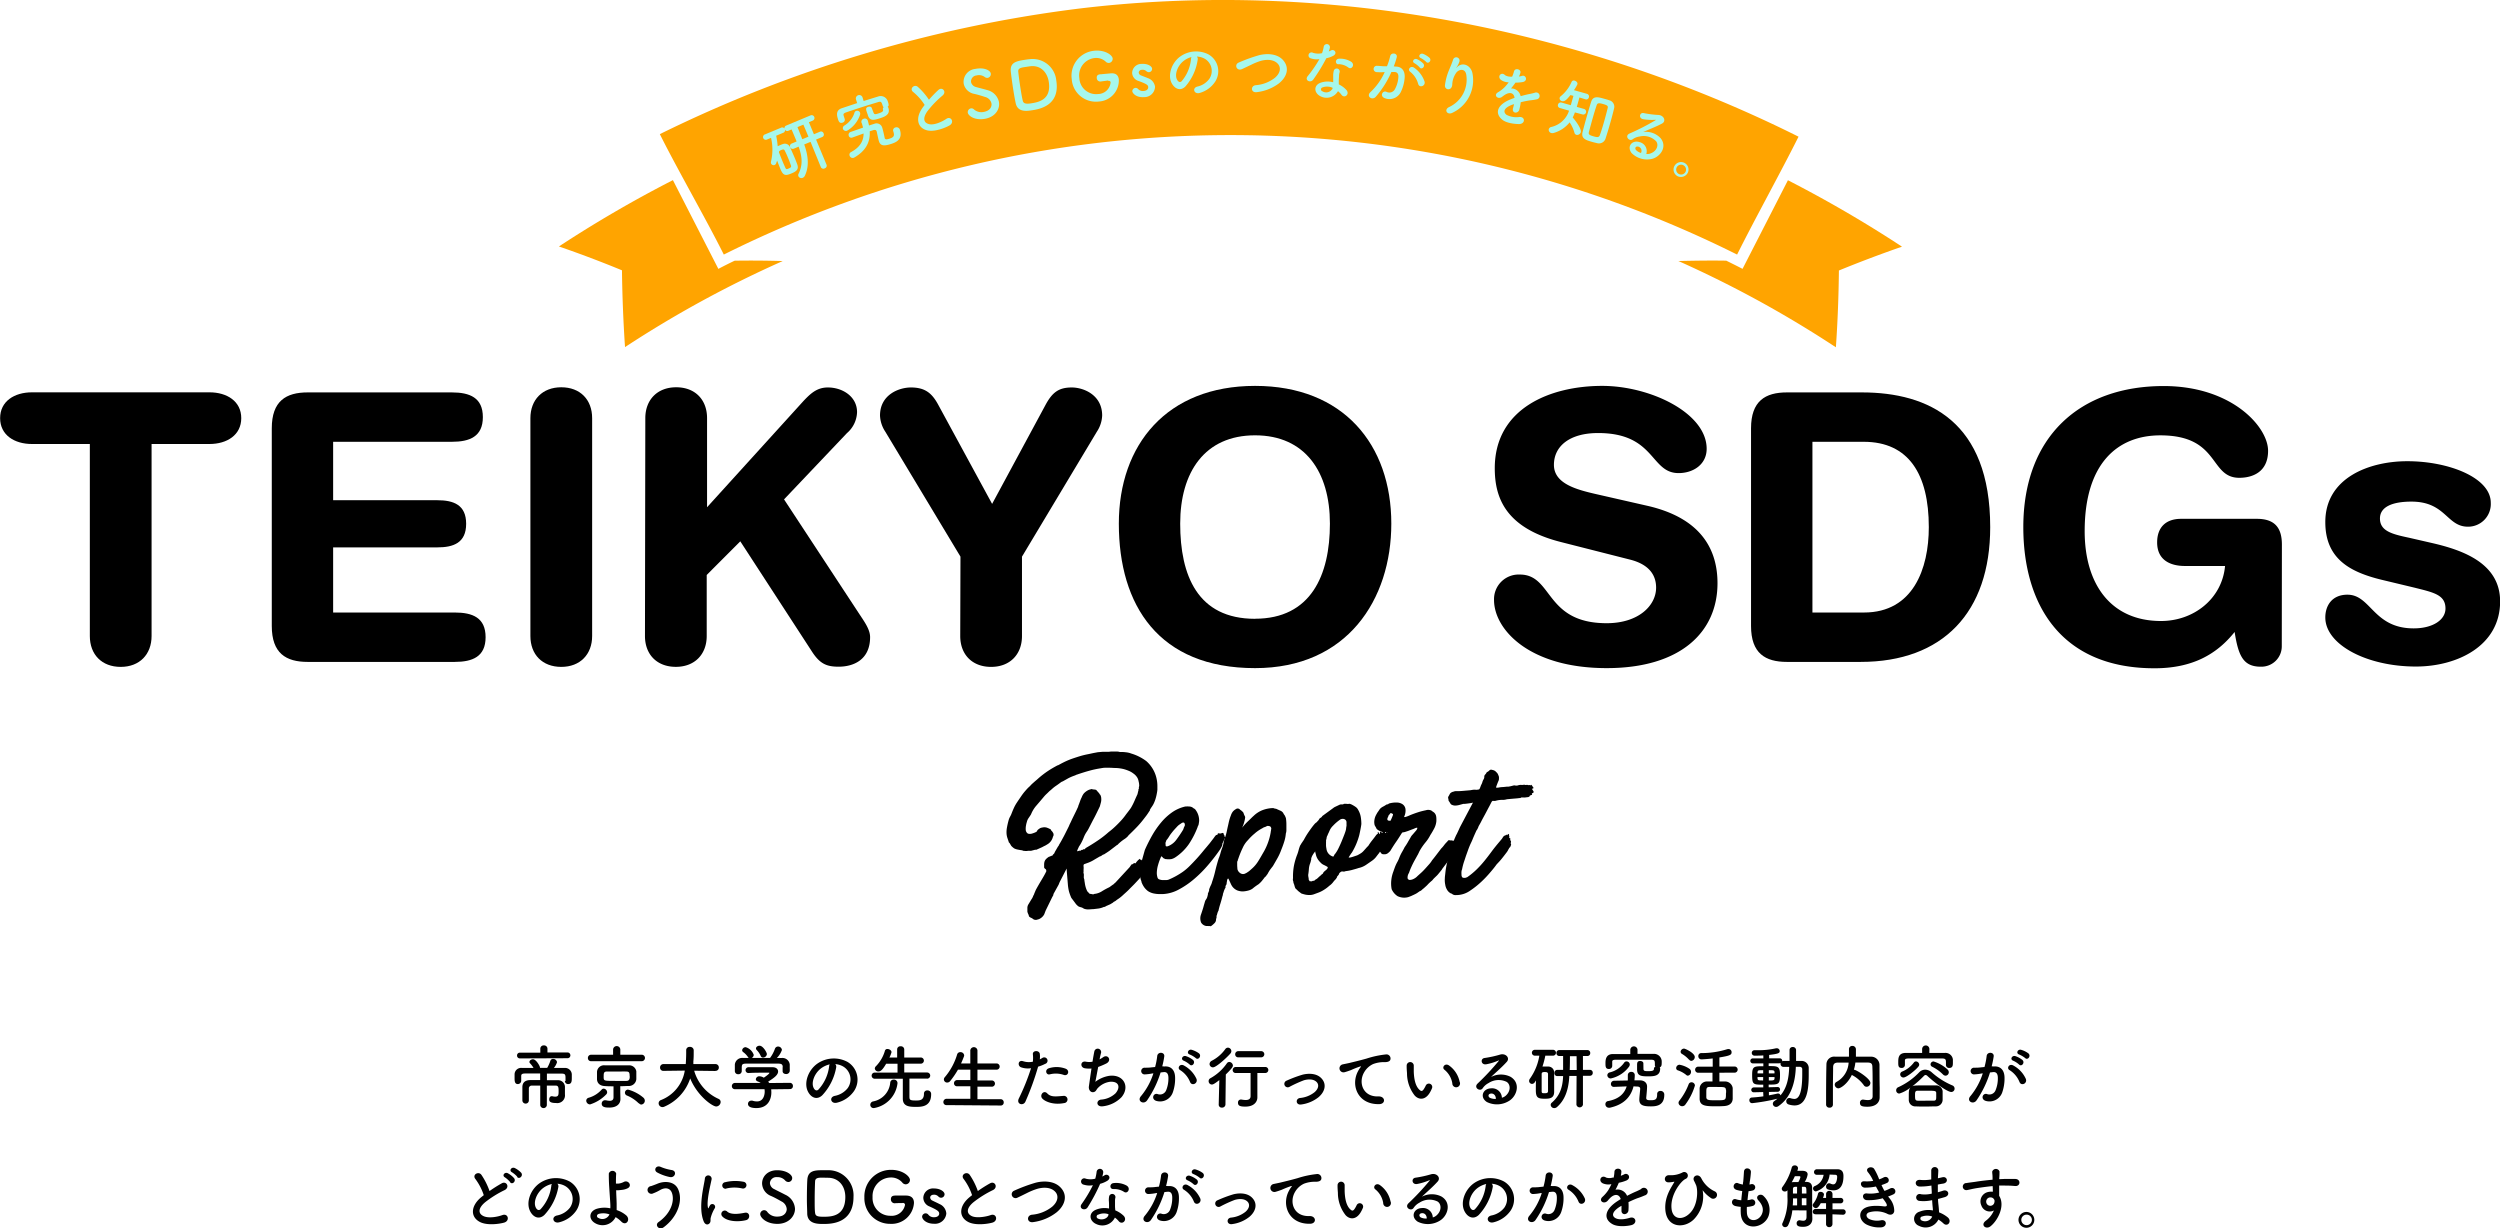 <svg xmlns="http://www.w3.org/2000/svg" xmlns:xlink="http://www.w3.org/1999/xlink" width="647.86" height="318.32" viewBox="0 0 647.86 318.32"><defs><style>.cls-1{fill:none;}.cls-2{clip-path:url(#clip-path);}.cls-3{fill:#ffa400;}.cls-4{fill:#a6f7ec;}</style><clipPath id="clip-path" transform="translate(-1.16 -1)"><rect class="cls-1" width="650" height="320"/></clipPath></defs><g id="レイヤー_2" data-name="レイヤー 2"><g id="レイヤー_1-2" data-name="レイヤー 1"><g class="cls-2"><path class="cls-3" d="M191.54,68.56q-2.11,1-4.22,2.12-5.9-11.51-11.78-23A317.73,317.73,0,0,0,146,64.87q8.34,2.88,16.34,6.18.12,10,.79,19.9A286.54,286.54,0,0,1,204,68.65c-4.1-.12-8.24-.16-12.41-.09Z" transform="translate(-1.16 -1)"/><path class="cls-3" d="M464.51,47.67l-11.78,23q-2.1-1.08-4.22-2.12c-4.18-.07-8.31,0-12.41.09A286.54,286.54,0,0,1,476.92,91q.68-9.87.78-19.9,8-3.28,16.35-6.18a320.36,320.36,0,0,0-29.54-17.2Z" transform="translate(-1.16 -1)"/><path class="cls-3" d="M467.24,36.42c-58-29-124.57-40.89-187.38-33.08A340.69,340.69,0,0,0,172.15,35.76c4.65,9.31,11.93,21.9,16.58,31.21a293.86,293.86,0,0,1,262.59,0c4.64-9.31,11.27-21.25,15.92-30.55Z" transform="translate(-1.16 -1)"/><path d="M262.55,219.12l-.34-1A4.62,4.62,0,0,1,262,217a6.49,6.49,0,0,1,.09-1.46,20.64,20.64,0,0,1,.5-2.16,4.2,4.2,0,0,1,.29-.68,6.32,6.32,0,0,0,.34-.67c.18-.48.39-1,.65-1.58a9.93,9.93,0,0,1,.88-1.57c.33-.51.68-1,1.05-1.55s.73-1,1.06-1.38.68-.77.95-1,.53-.55.78-.79l.79-.7q.41-.33.9-.78a23.52,23.52,0,0,1,2.43-1.87c.75-.5,1.61-1,2.57-1.51v.05l1.1-.59.76-.38.66-.3.76-.31c.75-.27,1.52-.52,2.32-.77s1.58-.43,2.36-.58l1.26-.27,1.17-.22,1.17-.1a4,4,0,0,1,.54,0H288l.47,0,.56-.07.5,0,.29,0,.29,0,.61,0a2.68,2.68,0,0,1,.61.11c.48,0,1,0,1.5.07a5.67,5.67,0,0,1,1.38.29h-.05a12.33,12.33,0,0,1,4.05,2,8.34,8.34,0,0,1,2.66,4.5,9.07,9.07,0,0,1,.22,1.93c0,.33,0,.66,0,1a8.47,8.47,0,0,1-.14.94,11.58,11.58,0,0,1-.36,1.49,8.11,8.11,0,0,1-.58,1.4h0a7.33,7.33,0,0,1-.4.63,8,8,0,0,0-.5.81l.09,0-.63.95-.31.44-.77,1a23.66,23.66,0,0,1-1.89,2.18c-.66.68-1.35,1.36-2.07,2.05h.05a4.66,4.66,0,0,1-1.11.95,10.67,10.67,0,0,0-1.46,1.17H291l-.23.27h-.09l-2.11,1.61-1.53,1c.12-.12.15-.17.11-.16a1.15,1.15,0,0,0-.23.14l-.29.2q-.14.09-.09.09l-.4.14h0l-1.3.76a8.8,8.8,0,0,1-1.58.81l-1.12.41q-.23.09-.18.6a2.92,2.92,0,0,1,0,.74.35.35,0,0,1,0,.16.78.78,0,0,0,0,.16V227a.42.42,0,0,0,0,.31.45.45,0,0,1,.07.27,4.48,4.48,0,0,1,0,.46.9.9,0,0,0,0,.22,1,1,0,0,0,0,.25l.14.47c0,.24.06.52.11.83a7,7,0,0,0,.2,1,6.29,6.29,0,0,0,.32.9,1.34,1.34,0,0,0,.45.59.86.86,0,0,0,.13.17.5.5,0,0,0,.32.18.06.06,0,0,1,.06,0l.12,0,.33.09h.39l.13-.09s.05,0,.05,0a4.42,4.42,0,0,0,1.95-.69,17.53,17.53,0,0,1,1.83-1l.22-.13.23-.18.38-.27a1,1,0,0,1,.2-.13.87.87,0,0,0,.2-.16,5.64,5.64,0,0,1,.43-.38l3.69-4,.27-.41v0a.48.48,0,0,0,.14-.2c0-.07.12-.11.27-.11h0l.45-.32h.27a.1.1,0,0,0,.18,0,1.81,1.81,0,0,1,.29-.42,2,2,0,0,0,.25-.29h0l.49-.41a.56.56,0,0,0,.23.25.28.28,0,0,0,.18,0,1.89,1.89,0,0,1,.2.27,1.29,1.29,0,0,1,.16.4l.31-.09a1,1,0,0,1,.25.47c0,.14,0,.3,0,.47l.45-.26a4,4,0,0,1-.58,1.61c-.27.4-.5.71-.68.95L297,228v-.14c-.15.27-.26.46-.32.55l-.31.35c-.3.34-.69.75-1.15,1.24s-1,1-1.51,1.53-1.08,1-1.62,1.51a10.25,10.25,0,0,1-1.48,1.13l0,0-.31.25-.16.11-.11.07-.18.06-.32.28-.67.4-.41.18-.36.16a1.28,1.28,0,0,0-.31.15l-.36.19a.15.15,0,0,0-.09,0l-.09,0-.45.18a5.13,5.13,0,0,1-1.06.25l-1.24.15c-.42,0-.83.06-1.24.07a3.17,3.17,0,0,1-1.23-.2,1.89,1.89,0,0,0-.68-.34,5.35,5.35,0,0,1-.63-.2,3.28,3.28,0,0,1-.92-.92c-.35-.47-.68-.91-1-1.33a12,12,0,0,1-.63-1.75,11.53,11.53,0,0,1-.27-1.76l-.27-3.28-.05-.81-1.8,3.5v0l-.27.67-1.66,3,.36-.63-.14.5-.18.27-1.75,3.59-.36.95v0a2.76,2.76,0,0,1-1.35,1.25c-.18.07-.4.12-.66.19a1.24,1.24,0,0,1-.87-.19,1.44,1.44,0,0,0-.39-.27l-.36-.17a1.94,1.94,0,0,1-.27-.21.47.47,0,0,1-.11-.33,4.14,4.14,0,0,0-.18-.41,2.79,2.79,0,0,1-.18-.54v-.9a1.74,1.74,0,0,1,.27-1l.9-1.49v.05l.27-.54h0A1.49,1.49,0,0,1,269,233a1.32,1.32,0,0,0,.18-.42l.4-.95c.42-.78.89-1.6,1.4-2.45s1-1.67,1.35-2.45h-.05a.47.47,0,0,0-.22-.54c-.21-.15-.32-.3-.32-.46V225a2.57,2.57,0,0,1,.09-.67,1.73,1.73,0,0,1,.36-.66,4.13,4.13,0,0,1,.77-.63h-.05l.09,0,1-.4v0a.17.17,0,0,1,0-.13l.36-.36.18-.41.81-1.4a.57.57,0,0,0,.2-.27c0-.05,0-.11.07-.17.27-.45.52-.88.74-1.29s.48-.87.75-1.41l1-2,.27-.63.27-.54.31-.68,1.13-2.3h0c.06-.14.08-.2.07-.15a.77.77,0,0,0,.07-.16l.36-.77h-.05c.18-.44.35-.9.52-1.37a6.4,6.4,0,0,1,.43-1,3,3,0,0,1,.29-.61,2.5,2.5,0,0,1,.34-.47,4.18,4.18,0,0,1,.81-.63,2.77,2.77,0,0,1,.94-.36.4.4,0,0,1,.36,0,2.32,2.32,0,0,0,.59.07c.33.06.5.12.51.2a.71.71,0,0,0,.25.29l.54.63H286a.88.88,0,0,1,.42.54,2,2,0,0,1,.12.63,3.16,3.16,0,0,1-.09,1.08l-.27,1c-.27.57-.56,1.16-.86,1.78s-.61,1.22-.94,1.82v0l-1.13,2.2-.31.54c-.15.21-.31.46-.48.74a7.85,7.85,0,0,0-.42.88,12,12,0,0,1-.54,1.22,8.59,8.59,0,0,1-.72,1.21v0l-.41.89-.09.36v0l.72-.18h.05v.09l.4-.27.45-.05-.09-.08a.45.45,0,0,1,.27-.05l0,.05h.06a2.74,2.74,0,0,0,.39-.36c1.05-.6,2.07-1.24,3.08-1.92a25.45,25.45,0,0,0,2.86-2.22,18.32,18.32,0,0,0,1.73-1.47c.58-.55,1.13-1.11,1.64-1.68A15.82,15.82,0,0,0,293,212c.45-.57.86-1.11,1.22-1.62a15.6,15.6,0,0,0,.92-1.8c.31-.72.58-1.31.79-1.76l.18-.76a.66.66,0,0,0,.06-.37.34.34,0,0,1,.12-.27V205a1.37,1.37,0,0,0,.06-.77c0-.29-.09-.58-.15-.85a2.58,2.58,0,0,0-.5-1.13,3.6,3.6,0,0,0-.9-.85,4.85,4.85,0,0,0-1.15-.65,10.53,10.53,0,0,0-1.23-.43,10.36,10.36,0,0,0-1.89-.29c-.66,0-1.29-.07-1.89-.07-.39,0-.78,0-1.15,0s-.74.08-1.1.14a24.24,24.24,0,0,0-2.93.63c-1,.27-1.93.57-2.92.9l-.25.09-.07,0-.13.07-.41.18a11.78,11.78,0,0,0-1.73.74l-1.33.75-.4.17c-.21.16-.38.27-.5.37l-.4.29-.52.36a9.79,9.79,0,0,0-.79.6c-.3.27-.53.48-.7.61s-.32.28-.47.43-.32.32-.52.5a8,8,0,0,0-.74.8v0c-.63.75-1.24,1.47-1.84,2.16a8,8,0,0,0-1.4,2.29c-.15.25-.35.55-.61.93a2.89,2.89,0,0,0-.47,1.05,5.1,5.1,0,0,0-.2.82,4.34,4.34,0,0,0-.09,1.12,1.3,1.3,0,0,0,.36.9c.22.24.62.3,1.19.18a8.14,8.14,0,0,0,.88-.31,2.71,2.71,0,0,0,.4-.23.37.37,0,0,0,.14-.2.48.48,0,0,1,.16-.25,4.78,4.78,0,0,1,.51-.38,1.57,1.57,0,0,1,.61-.21,2.29,2.29,0,0,1,1.17,0,6.45,6.45,0,0,1,1.08.49l.09.27s0,0,.05,0a3.24,3.24,0,0,1,.51.72,1,1,0,0,1-.06.86v-.14a3.07,3.07,0,0,1-1.58,2.2,4.18,4.18,0,0,1-.56.32c-.14.06-.37.18-.7.36l-1.21.54-.43.18s0,0,0,0,0-.06,0-.07-.14,0-.38.07l-.85.22h-.86l-.13.05-.48,0-.6-.06a.79.79,0,0,0-.45-.14c-.36-.06-.66-.11-.88-.16a3.18,3.18,0,0,1-.61-.16,1.53,1.53,0,0,1-.52-.27,4.22,4.22,0,0,1-.6-.54l-.45-.76A.39.39,0,0,1,262.55,219.12Z" transform="translate(-1.16 -1)"/><path d="M302.06,223a13.92,13.92,0,0,0-.79,2.14,7.94,7.94,0,0,0-.33,2.09,4,4,0,0,0,.18,1.17.7.7,0,0,0,.49.5,3.35,3.35,0,0,0,.77.17h.74a3,3,0,0,0,.79-.08,19.65,19.65,0,0,0,3.78-2.07,13.79,13.79,0,0,0,1.82-1.56q.92-.92,1.8-1.89c.58-.64,1.13-1.28,1.64-1.91s1-1.17,1.35-1.62a4.15,4.15,0,0,0,.36-.43c.15-.19.31-.39.47-.61s.33-.41.48-.62l.36-.5a2.91,2.91,0,0,1,.29-.34.43.43,0,0,1,.38-.06s0,0,0-.07a.93.93,0,0,1,.07-.2.64.64,0,0,1,.11-.16c.05-.05.1,0,.16,0a.46.46,0,0,0,.36,0s.08,0,.14.1a1,1,0,0,1,.4-.18c.21-.06.35,0,.41.31a.12.12,0,0,0,0,.09l.09.09.09.2a.26.26,0,0,1,0,.25l.13.07.14,0-.9,1.94s0,0,.09,0,.07.05,0,.13a6.07,6.07,0,0,1-.81,1.49,46.69,46.69,0,0,1-2.88,3.71,31.22,31.22,0,0,1-3.58,3.6,21.81,21.81,0,0,1-4,2.75,9.63,9.63,0,0,1-4.09,1.19l-1.13,0a7.09,7.09,0,0,1-1.17-.13,4.09,4.09,0,0,1-1.08-.34,3,3,0,0,1-.9-.6,4.26,4.26,0,0,1-.67-.77,5.55,5.55,0,0,1-.54-1,1.13,1.13,0,0,1-.12-.38.65.65,0,0,0-.11-.33,4.69,4.69,0,0,1-.22-1.09,7,7,0,0,1,0-1.12,2.47,2.47,0,0,0,.09-.81l.09-.7a7,7,0,0,1,.13-.7,3.12,3.12,0,0,0,.14-.6,3.26,3.26,0,0,1,.13-.61l.63-2.25c.57-1.29,1.2-2.54,1.89-3.76a22.37,22.37,0,0,1,2.32-3.35,14.67,14.67,0,0,1,2.81-2.61,9.81,9.81,0,0,1,3.42-1.53,6.22,6.22,0,0,1,1.19,0,1.62,1.62,0,0,1,1,.46,1.14,1.14,0,0,1,.58.49,4.57,4.57,0,0,1,.86,2.79,9.19,9.19,0,0,1-.18,1.12.56.56,0,0,0-.18.37,22.23,22.23,0,0,1-2.28,4.47,13.07,13.07,0,0,1-3.57,3.49,3.32,3.32,0,0,1-1,.43,4.65,4.65,0,0,1-1.37,0l-.09,0a.23.23,0,0,0-.13,0c-.06,0-.09,0-.07,0s0-.05-.07-.11a.77.77,0,0,1-.47-.29,1.09,1.09,0,0,0-.43-.34Zm1.17-3c0,.12,0,.19,0,.2s0,0,0,0l0,0s.06.05.12.13a.16.16,0,0,0,.09,0l.13,0h.14a4.79,4.79,0,0,0,2.29-1.71c.6-.81,1.14-1.6,1.62-2.38a2.06,2.06,0,0,0,.29-.64,2.14,2.14,0,0,1,.25-.54.91.91,0,0,0,.05-.31,1.15,1.15,0,0,0-.07-.36.37.37,0,0,0-.23-.23.86.86,0,0,0-.47.09l-.76.52a4.91,4.91,0,0,0-.63.61c-.51.54-.87.95-1.08,1.22s-.38.48-.5.65a5.19,5.19,0,0,0-.34.52,8.33,8.33,0,0,1-.56.81.54.54,0,0,0-.2.33.82.82,0,0,1-.16.34.69.69,0,0,1,0,.25.47.47,0,0,0,0,.29c0-.06,0,0,0,0S303.23,219.92,303.23,220Zm14.27-2.83c0,.06,0,.06,0,0Z" transform="translate(-1.16 -1)"/><path d="M319.43,228.62a.93.93,0,0,0-.29.63c-.05.3-.09.53-.12.67a.25.25,0,0,1,0,.21,1.14,1.14,0,0,0-.09.16,3.15,3.15,0,0,0-.18.33.59.59,0,0,0,0,.21.88.88,0,0,1,0,.17.81.81,0,0,1-.16.27l-.23.54-.17.54c-.07.19-.1.3-.12.34a.6.6,0,0,0,0,.12.89.89,0,0,1,0,.11s-.06.16-.12.33c-.15.6-.33,1.28-.56,2s-.38,1.33-.47,1.76a2.22,2.22,0,0,0-.23.49,5.6,5.6,0,0,0-.17.63.46.46,0,0,0-.1.29v.34a1.37,1.37,0,0,1-.13.4,1.33,1.33,0,0,1-.41,1.08,6.53,6.53,0,0,1-.85.73.33.33,0,0,1-.36,0,1.18,1.18,0,0,1-.43,0l-.47,0a1.89,1.89,0,0,1-1.35-.9,2.89,2.89,0,0,1,0-2.16l.27-.81c.12-.36.24-.73.34-1.1s.2-.72.29-1a5,5,0,0,1,.18-.59,3.87,3.87,0,0,1,.21-.34,2.77,2.77,0,0,0,.2-.34,2.69,2.69,0,0,0,.18-.58,2.34,2.34,0,0,0,.09-.38.14.14,0,0,0,0-.09s0-.05,0-.09.07-.18.15-.38a3.59,3.59,0,0,0,.16-.41.34.34,0,0,0,0-.11v-.11a2.06,2.06,0,0,1,.14-.45,7,7,0,0,1,.34-.77,3.75,3.75,0,0,0,.29-.81,26.1,26.1,0,0,0,.83-2.88c.26-1.08.55-2.14.88-3.19a9.64,9.64,0,0,0,.43-1.24,12.5,12.5,0,0,1,.38-1.24,7.77,7.77,0,0,0,.47-1.62,7.79,7.79,0,0,1,.48-1.62c.11-.36.23-.78.33-1.26s.21-1,.32-1.46.21-1,.33-1.44a9,9,0,0,1,.41-1.24,3.38,3.38,0,0,1,.54-1.06,3,3,0,0,1,.9-.69q.22-.18.72,0a.83.83,0,0,0,.16.13l.15.14.32.22.07.09s.05.06.11.09a.86.86,0,0,1,.34.47,4.52,4.52,0,0,0,.29.7.67.67,0,0,1,.09.54,6,6,0,0,1-.18.9,8.82,8.82,0,0,1-.32,1c-.12.3-.21.51-.27.62a14.69,14.69,0,0,1,1.6-1.75c.59-.54,1-1,1.37-1.31a6.91,6.91,0,0,1,2.44-1.55,8.3,8.3,0,0,1,2.16-.47c.05,0,.14,0,.27,0a.42.42,0,0,1,.31,0,1.66,1.66,0,0,0,.47.13,1.39,1.39,0,0,1,.52.18l.77.34a1.66,1.66,0,0,1,.76.61,1.82,1.82,0,0,0,.32.53,2,2,0,0,1,.27.59c.06,0,.11.2.15.61a11,11,0,0,1,.07,1.35c0,.49,0,1,0,1.39a2.59,2.59,0,0,1-.14.83,9.23,9.23,0,0,1-.43,2.14c-.22.71-.47,1.39-.74,2.05a14.51,14.51,0,0,1-1,2.2c-.41.73-.81,1.42-1.19,2.07-.27.34-.53.68-.77,1a10.06,10.06,0,0,0-.63,1.08,1.67,1.67,0,0,0-.29.38,1.2,1.2,0,0,1-.39.39c-.24.33-.5.66-.78,1a6.43,6.43,0,0,1-.88.86,13.77,13.77,0,0,0-1.53,1.12,3.41,3.41,0,0,1-1.17.52,7.06,7.06,0,0,1-1.35.21,4.17,4.17,0,0,1-1.4-.25,3.13,3.13,0,0,1-1.3-1,4.18,4.18,0,0,1-.45-.81l-.41-.9a1.29,1.29,0,0,1-.09-.2A.51.51,0,0,1,319.43,228.62Zm2.52-4.91a.42.42,0,0,1-.05.32,2,2,0,0,0-.13.32c0,.15,0,.42,0,.83s.05.7.05.88a1.2,1.2,0,0,0,.13.51,1.62,1.62,0,0,0,.41.54,1.39,1.39,0,0,0,.58.34,1.07,1.07,0,0,0,.68,0,.51.51,0,0,0,.27-.1,1.69,1.69,0,0,1,.27-.13c.33-.21.57-.37.72-.49s.37-.32.67-.59a8.49,8.49,0,0,0,1.69-2c.53-.84,1-1.7,1.51-2.57a15.4,15.4,0,0,0,1.71-4.91c0-.14.05-.29.07-.42a3.15,3.15,0,0,1,.07-.47.73.73,0,0,0-.32-.63,1.72,1.72,0,0,0-.76-.1,2.23,2.23,0,0,1-.64.3,1.74,1.74,0,0,0-.58.29,9.62,9.62,0,0,0-2,1.37,13.87,13.87,0,0,0-1.72,1.69,6.72,6.72,0,0,0-1.39,2.05C322.79,221.56,322.37,222.58,322,223.71Z" transform="translate(-1.16 -1)"/><path d="M346.66,210.4a2.33,2.33,0,0,1,.51-.32l.66-.31.44-.21a1.27,1.27,0,0,1,.54-.11h.32a.36.36,0,0,0,.27-.14h.05a4.66,4.66,0,0,1,1.07.05.79.79,0,0,1,.59,0,2.71,2.71,0,0,1,.49.22,8.48,8.48,0,0,1,.88.54,2.07,2.07,0,0,1,.65.77,5.38,5.38,0,0,1,.66,1.79,12,12,0,0,1,.16,1.85q-.1.9-.54,2.88a17.28,17.28,0,0,1-1.9,4.5l-.18.23-.27.4-.27.43a1,1,0,0,0-.13.25s.16,0,.38,0a5.66,5.66,0,0,0,.75-.2l1.08-.36a10.43,10.43,0,0,0,.92-.52,3.32,3.32,0,0,0,.67-.56c.2-.21.39-.43.59-.65a9.09,9.09,0,0,1,.7-.74,14.42,14.42,0,0,1,1-1.42c.42-.53.78-1,1.08-1.42l.45-.41h0q-.18-.26,0-.36s0,0,.07.09.13.19.16.19,0,.17.05.15,0,0-.05.16q.36-.18.27-.36t.27-.36v.18c0,.06.11.1.25.11s.21,0,.25-.07.14-.08.15-.24.07-.26.16-.29a.33.33,0,0,1-.09.26.81.81,0,0,0,.29-.15l.2-.16a.37.37,0,0,1-.11.43c-.13.13-.09.26.11.38a1.38,1.38,0,0,1,.23-.4c.15.06.23.14.23.24a.38.38,0,0,1-.09.25.39.39,0,0,1-.1.29c-.06.08-.07.15,0,.2s.27,0,.27-.08h.05c-.13.24-.23.46-.32.67a1.6,1.6,0,0,0-.14.63,1.06,1.06,0,0,0-.22.47,1.39,1.39,0,0,1-.23.52l-.54,1a7.24,7.24,0,0,1-.58.93,1.53,1.53,0,0,0-.2.33.41.41,0,0,1-.16.21c-.27.35-.53.69-.77,1a4.85,4.85,0,0,1-1,.91l-1.45,1a5.36,5.36,0,0,1-2,.87c-.27.1-.75.24-1.46.43a10.37,10.37,0,0,1-1.91.38,1.09,1.09,0,0,1-.7.1.73.73,0,0,0-.65.17l-.32.27,0,.07a.51.51,0,0,1,0,.09,2.36,2.36,0,0,1-.25.38c-.18.22-.29.34-.32.39a.19.19,0,0,0,0,.11.21.21,0,0,1-.05.11l-.26.39a6.2,6.2,0,0,0-.73.83,4.27,4.27,0,0,1-.94.88,9.11,9.11,0,0,1-1.31,1,7.37,7.37,0,0,1-1.61.81l-1.11.41a3.45,3.45,0,0,1-1.14.18,5.49,5.49,0,0,1-1.08-.11,9.81,9.81,0,0,1-1-.29l-.63-.48a3,3,0,0,1-.54-.52,1,1,0,0,1-.47-.56,5,5,0,0,1-.2-.69,3.78,3.78,0,0,1-.16-.41,1,1,0,0,1-.07-.4,1.35,1.35,0,0,1-.09-.9,15.29,15.29,0,0,1,.22-3.13,16.41,16.41,0,0,1,.9-3.08,10.54,10.54,0,0,0,.34-1.11,9.52,9.52,0,0,1,.38-1.14c.12-.18.23-.36.32-.52a2.23,2.23,0,0,1,.36-.48q0-.27.18-.27a19.65,19.65,0,0,1,1.35-2.27c.51-.73,1-1.44,1.62-2.14a2.57,2.57,0,0,1,.41-.33.76.76,0,0,0,.26-.3,1.45,1.45,0,0,0,.41-.49.83.83,0,0,1,.41-.4.8.8,0,0,0,.26-.21,1.8,1.8,0,0,0,.18-.25Zm-1.49,15.25a8.28,8.28,0,0,0-.92-.49,2.54,2.54,0,0,1-.88-.64,4.79,4.79,0,0,1-.63-.74,3.87,3.87,0,0,1-.36-.65,3.38,3.38,0,0,1-.22-.7c-.07-.25-.14-.56-.23-.92a.29.29,0,0,1,0,.09.25.25,0,0,0,0,.13,4.47,4.47,0,0,0-.54.75,3.35,3.35,0,0,0-.4.87,1.6,1.6,0,0,0-.05.27.56.56,0,0,1,0,.21,2,2,0,0,0-.09.29c0,.12-.08.29-.13.5a5.13,5.13,0,0,0-.37,1.55,15.08,15.08,0,0,1-.18,1.55,3.38,3.38,0,0,0,.07.63,2.7,2.7,0,0,1,.07.63l.27.41a.44.44,0,0,1,.29,0c.05,0,.11,0,.21,0s.18-.13.38-.13a.56.56,0,0,0,.42-.14.67.67,0,0,1,.27-.22,2.41,2.41,0,0,0,.36-.23l.46-.43c.14-.13.31-.27.49-.42a1.77,1.77,0,0,1,.36-.32c.06,0,.1,0,.11-.07s0,0,.05-.09a2.12,2.12,0,0,1,.24-.38c.15-.15.27-.25.34-.31l.2-.16.18-.16a1.2,1.2,0,0,0,.23-.32.22.22,0,0,0,.09-.15Zm1.53-2.7a1.54,1.54,0,0,0,.22-.36.86.86,0,0,1,.23-.32,8.58,8.58,0,0,0,.9-1.5c.3-.62.58-1.23.83-1.85s.48-1.18.68-1.71.32-.9.38-1.15.06-.48.09-.65.05-.3.07-.43,0-.23,0-.36v-.49a.87.87,0,0,0-.58-.86,1.27,1.27,0,0,0-1.22.23,11,11,0,0,0-1.69,1.48,4,4,0,0,0-.83,1.13c-.06.15-.17.38-.31.7a3.57,3.57,0,0,0-.28.65,1.49,1.49,0,0,0-.24.63,1.92,1.92,0,0,1-.16.63,1.42,1.42,0,0,1,0,.45c0,.12,0,.25,0,.38s0,.32,0,.54.05.54.12.93A2.38,2.38,0,0,0,346.7,223Z" transform="translate(-1.16 -1)"/><path d="M376.76,218.72c.06.06.19.08.4.07a.61.61,0,0,1,.41.06c.15,0,.25,0,.29,0a1.56,1.56,0,0,0,.16.2,1.91,1.91,0,0,1,.09.45.25.25,0,0,0,.18.22c.09.07.09.13,0,.19s-.12.12-.09.18a4,4,0,0,0,.09.47.6.6,0,0,1-.05.38c-.12.27-.22.53-.31.76a3.8,3.8,0,0,1-.36.73c-.15.21-.3.42-.45.65s-.3.46-.45.7a4.07,4.07,0,0,1-.36.54l-.59.76-.58.77a4.07,4.07,0,0,0-.36.54l-.54.67-.43.52a4,4,0,0,1-.45.47l-.56.54c-.12.12-.23.25-.34.38a1.56,1.56,0,0,1-.34.34c-.39.33-.73.65-1,.95s-.65.61-1,.94a3.23,3.23,0,0,0-.49.41,1.64,1.64,0,0,1-.59.36l-.67.47a6,6,0,0,1-.72.38,4.66,4.66,0,0,1-.43.2l-.29.14-.32.13-.54.2a3.94,3.94,0,0,1-2.76-.27,4.16,4.16,0,0,1-1.51-1.79,7.84,7.84,0,0,1-.09-2.37,8.8,8.8,0,0,1,.54-2.22c.15-.45.31-.89.47-1.31a10.38,10.38,0,0,1,.61-1.26,8.07,8.07,0,0,0,.45-1,10,10,0,0,1,.67-1.41c.21-.35.45-.79.72-1.33a13.81,13.81,0,0,0,.77-1.19c.21-.38.45-.79.72-1.24a2.9,2.9,0,0,1,.58-.83c.33-.38.62-.72.86-1a1.4,1.4,0,0,0,.36-.69c0-.15-.29-.1-.86.17l-.67.25-.83.32-.81.27a2.55,2.55,0,0,1-.61.11.38.38,0,0,0-.2.14l-.16.22c-.48.78-.95,1.51-1.42,2.18s-.95,1.44-1.46,2.28a4.23,4.23,0,0,1-.72.65,1.37,1.37,0,0,1-.9.2h-.23a.71.71,0,0,1-.31-.09A.92.92,0,0,1,359,222a1.2,1.2,0,0,0-.34-.38c-.06,0-.07-.07,0-.12a.14.14,0,0,0,0-.15.13.13,0,0,1,0-.16c0-.05,0-.08,0-.12s.07-.14,0-.27a.34.34,0,0,1,0-.31l.21-.2a.25.25,0,0,0,0-.3,1.22,1.22,0,0,0,.18-.29l.31-.58c.12-.23.24-.44.34-.65s.19-.36.25-.46c.15-.29.28-.54.38-.71s.2-.34.27-.48.1-.2.07-.2a.43.43,0,0,0-.29,0c-.14.05-.21,0-.21,0a2,2,0,0,1-1.26-.2,3,3,0,0,1-1-.61,5,5,0,0,0-.33-.63,1.36,1.36,0,0,1-.25-.67,3,3,0,0,1,0-1,4.1,4.1,0,0,1,.31-1.08c.12-.24.22-.43.3-.56a3.08,3.08,0,0,1,.2-.34l.22-.31q.13-.18.36-.54a2.77,2.77,0,0,1,.81-.63,6.71,6.71,0,0,0,.9-.54,1.38,1.38,0,0,1,.32-.07.47.47,0,0,0,.31-.2,6.55,6.55,0,0,1,2.07-.27,2.72,2.72,0,0,1,1.53.47,1.81,1.81,0,0,1,.72,1.21,3.63,3.63,0,0,1-.31,1.92l-.05,0s0,0,0,.05a.27.27,0,0,0,.22.13,7.44,7.44,0,0,0,1.22-.45c.63-.27,1.32-.52,2.07-.77s1.46-.42,2.14-.56a2,2,0,0,1,1.41.07,4.83,4.83,0,0,0,.52.38,1.52,1.52,0,0,1,.43.41,1.72,1.72,0,0,1,.27.58,3.55,3.55,0,0,1,.09.88v.49a5.09,5.09,0,0,1-.56,1.9c-.32.6-.64,1.17-1,1.71a10,10,0,0,1-1.26,1.91,15,15,0,0,0-1.4,2,5.38,5.38,0,0,0-.27.52l-.18.38c-.06.12-.12.25-.2.38s-.17.31-.29.52l-.5.9c-.15.27-.3.56-.45.86s-.3.63-.47,1a13.94,13.94,0,0,0-.52,1.35,2.15,2.15,0,0,0-.36,1.39.59.59,0,0,0,.57.43,2.32,2.32,0,0,0,1-.27,3.23,3.23,0,0,0,1-.74c.27-.24.6-.54,1-.9s.74-.74,1.1-1.13l1-1.12a6.43,6.43,0,0,0,.69-.95c.3-.36.69-.85,1.15-1.46l1.19-1.56a7.23,7.23,0,0,0,.79-.92,7.35,7.35,0,0,1,.79-.88,1,1,0,0,1,.27-.31A.37.37,0,0,1,376.76,218.72ZM362,211.88a1.07,1.07,0,0,1-.29-.16c-.1-.07-.26,0-.47.34a1.89,1.89,0,0,0-.25.27,1.78,1.78,0,0,1-.16.45,1,1,0,0,0-.15.54.34.34,0,0,0,.15.27.62.62,0,0,0,.34.09h.34a12.73,12.73,0,0,0,.52-1.19C362.2,212.11,362.19,211.91,362,211.88Z" transform="translate(-1.16 -1)"/><path d="M382.88,209c-.09,0-.26.06-.52.11l-.79.11-.74.09-.43,0-1.1.3a4,4,0,0,1-.74.13,2.28,2.28,0,0,1-.59,0,2.54,2.54,0,0,1-.58-.18.77.77,0,0,1-.38-.36l-.3-.49a.54.54,0,0,1-.18-.39,1.54,1.54,0,0,0-.09-.47l0,0a1.27,1.27,0,0,1,0-.32q.27-.45.45-.81a1,1,0,0,1,.39-.36,1,1,0,0,1,.47-.18,2,2,0,0,1,.61-.16l.51,0c.78,0,1.41-.07,1.87-.11s.94-.08,1.42-.12l.74-.13a5.11,5.11,0,0,1,.79,0,.76.76,0,0,0,.29,0,.79.79,0,0,1,.29-.05.36.36,0,0,0,.34-.24c.08-.17.14-.32.2-.47a3.26,3.26,0,0,1,.25-.61,2.9,2.9,0,0,0,.25-.61,2.49,2.49,0,0,1,.31-.72,1.18,1.18,0,0,0,.18-.77.82.82,0,0,1,.25-.49,1.61,1.61,0,0,0,.34-.49c.09-.12.18-.19.27-.19a2.15,2.15,0,0,0,.4-.31.94.94,0,0,1,.27-.2.56.56,0,0,1,.32-.05l.49.12a1.76,1.76,0,0,1,.52.26l.38.37a1.6,1.6,0,0,1,.3.42l.2.48a1.19,1.19,0,0,1,.07.51c0,.2,0,.4-.07.61l-.16.36c-.07.18-.15.37-.22.56s-.15.39-.21.56a1.53,1.53,0,0,0-.09.41l.27,0a1,1,0,0,1,.23,0,8,8,0,0,1,1.17-.16c.27,0,.66-.05,1.17-.11a2.83,2.83,0,0,0,.4,0l.57-.11.54-.14a2,2,0,0,1,.33-.07h.18a1.33,1.33,0,0,0,.79,0,2.38,2.38,0,0,1,.79-.13,3.48,3.48,0,0,0,.58,0,.93.93,0,0,1,.5,0,.51.51,0,0,0,.36,0,.65.65,0,0,1,.4.05.6.6,0,0,0,.25,0,.76.76,0,0,1,.25,0c.06.1.13.1.2,0s.14-.08.2,0a.31.31,0,0,1,.18.23l.32.41c0,.15,0,.23-.11.24a.45.45,0,0,0-.25.12,2,2,0,0,0,.25.42,1,1,0,0,1,.2.48.19.19,0,0,0-.18.08c0,.07-.12.11-.27.14a.23.23,0,0,0,0,.27c.06.09,0,.15-.14.18a1,1,0,0,0-.31.11c-.15.08-.21.16-.18.25a.87.87,0,0,1-.5.2l-.58.07a2.42,2.42,0,0,1-.65,0c-.32,0-.51,0-.57.11a.31.31,0,0,1-.18.05h-.18a7.37,7.37,0,0,1-.74.09l-1.06.09-1,.09a3.68,3.68,0,0,0-.61.09,3.3,3.3,0,0,1-1.1.11,5.94,5.94,0,0,0-1.64.25,2,2,0,0,1-.68,0c-.12,0-.25.08-.4.35s-.29.58-.61,1.17-.65,1.24-1,1.89-.71,1.29-1,1.87-.54,1-.63,1.15-.19.44-.22.52a.72.72,0,0,1-.07.15.54.54,0,0,1-.09.16c0,.08-.14.24-.29.48-.45,1-.8,1.78-1,2.29s-.43.94-.58,1.28-.29.69-.41,1-.3.85-.54,1.5-.45,1.36-.65,1.92a15.19,15.19,0,0,0-.52,2,2.15,2.15,0,0,0-.15.58,3.72,3.72,0,0,0,0,.72,1.35,1.35,0,0,0,.13.7.49.49,0,0,0,.39.22,1.36,1.36,0,0,0,.49,0l.47-.16a18.86,18.86,0,0,0,2.43-2,25.51,25.51,0,0,0,2-2.19c.62-.76,1.25-1.58,1.89-2.45s1.42-1.83,2.32-2.88a.91.91,0,0,1,.11-.16,1.2,1.2,0,0,0,.16-.16,5.19,5.19,0,0,0,.38-.58,1.2,1.2,0,0,1,.65-.45.27.27,0,0,0,.18-.07l.23-.15c.06,0,.09.06.09.11a.15.15,0,0,0,0,.11.22.22,0,0,0,.12-.13c0-.06,0-.12,0-.16a.07.07,0,0,1,.09-.05.71.71,0,0,1,.2.16,1.67,1.67,0,0,1,0,.25c0,.13,0,.17.07.11s0,0-.05.09-.07.08.05,0,.17,0,.07,0-.13.21-.07.45c.27.06.34.2.22.41a.22.22,0,0,0,.12.27.18.18,0,0,1,.06.27.45.45,0,0,0,0,.24.54.54,0,0,1-.07.34h.05l.09.09a3.1,3.1,0,0,1-.14.47.94.94,0,0,1-.31.43.35.35,0,0,0-.11.18.47.47,0,0,1-.12.18,3.88,3.88,0,0,1-.51.86c-.29.39-.6.79-.93,1.21s-.65.82-1,1.19L389,225c-.36.51-.89,1.19-1.59,2a28.25,28.25,0,0,1-2.41,2.54,22.25,22.25,0,0,1-2.84,2.25,6.21,6.21,0,0,1-2.88,1.12,7.33,7.33,0,0,1-.9.05,1.3,1.3,0,0,1-.81-.22.94.94,0,0,0-.45-.23,2.42,2.42,0,0,1-1-1,3.42,3.42,0,0,1-.43-1.23,5.85,5.85,0,0,1-.11-1.65c0-.43.1-1,.15-1.59a23.56,23.56,0,0,1,.54-2.95c.27-1.13.54-2.09.81-2.9.15-.39.26-.69.32-.9s.12-.4.18-.57.13-.34.2-.54.19-.48.34-.87l.38-.86.14-.25a4.78,4.78,0,0,0,.22-.45c.11-.22.32-.69.65-1.41l3.24-6.13a.13.13,0,0,0,.05-.11A.72.72,0,0,1,382.88,209Zm9.31,8.14s0,0,0,0,0,0,0,0Z" transform="translate(-1.16 -1)"/><path d="M24.44,116.06h-15c-4.56,0-8.25-2.33-8.25-6.7s3.69-6.69,8.25-6.69h46c4.56,0,8.24,2.33,8.24,6.69s-3.68,6.7-8.24,6.7h-15v49.76c0,4.75-3.1,8-8,8s-8-3.2-8-8Z" transform="translate(-1.16 -1)"/><path d="M71.59,112c0-7.08,3.68-9.31,9.31-9.31h37.34c4.66,0,8.05,1.36,8.05,6.4s-3.39,6.4-8.05,6.4H87.49v15.14h27c4.17,0,7.47,1.16,7.47,6.11s-3.3,6.11-7.47,6.11h-27v16.88H119c4.65,0,8,1.35,8,6.4s-3.4,6.4-8,6.4H80.9c-5.63,0-9.31-2.23-9.31-9.31Z" transform="translate(-1.16 -1)"/><path d="M138.61,109.36c0-4.75,3.11-8,8-8s8,3.2,8,8v56.46c0,4.75-3.1,8-8,8s-8-3.2-8-8Z" transform="translate(-1.16 -1)"/><path d="M168.39,109.36c0-4.75,3.11-8,8-8s8,3.2,8,8v23.09l25-27.55c1.84-1.94,3.49-3.49,6.3-3.49,3.78,0,7.57,2.33,7.57,6.4a7.45,7.45,0,0,1-2.62,5.43l-16.3,17.17,19.3,29.39c1.46,2.23,3,4.27,3,6.31,0,5.92-4.36,7.66-8.15,7.66-3.2,0-4.94-.77-7.08-4.17L193,141.28,184.3,150v15.81c0,4.75-3.1,8-8,8s-8-3.2-8-8Z" transform="translate(-1.16 -1)"/><path d="M250.06,145.25l-19.49-32.4a8.13,8.13,0,0,1-1.36-4.17c0-5.43,4.95-7.27,8-7.27,3.78,0,5.53,1.55,7.18,4.65l13.87,25.52,13.77-25.52c1.85-3.49,3.59-4.65,6.89-4.65,2.91,0,7.86,1.84,7.86,7.27a8.13,8.13,0,0,1-1.36,4.17L266,145.25v20.57c0,4.75-3.1,8-8,8s-8-3.2-8-8Z" transform="translate(-1.16 -1)"/><path d="M326.4,101c22.9,0,35.31,15.23,35.31,35.7,0,19.69-11.44,37.44-35.31,37.44-25,0-35.3-16.3-35.3-37.44C291.1,116.25,303.51,101,326.4,101Zm0,60.34c14.46,0,19.4-11.26,19.4-24.64s-6.4-22.89-19.4-22.89-19.4,9.5-19.4,22.89S311.47,161.36,326.4,161.36Z" transform="translate(-1.16 -1)"/><path d="M428,132.06c14.55,3.3,18.24,11.93,18.24,20.08,0,12.61-9.51,22-28.71,22-20.18,0-29.2-10.09-29.2-17.65a6.39,6.39,0,0,1,6.69-6.6c8.64,0,6.4,12.61,22.51,12.61,8.24,0,12.8-4.56,12.8-9.22,0-2.81-1.36-5.91-6.79-7.27l-17.94-4.56c-14.46-3.69-17.08-11.64-17.08-19.11,0-15.52,14.36-21.34,27.84-21.34,12.42,0,27.07,7,27.07,16.3,0,4-3.4,6.3-7.28,6.3-7.37,0-6-10.38-20.85-10.38-7.38,0-11.45,3.4-11.45,8.25s5.82,6.4,10.86,7.56Z" transform="translate(-1.16 -1)"/><path d="M454.93,112c0-7.08,3.68-9.31,9.31-9.31h19.4c17.36,0,33.27,7.57,33.27,34.92,0,22.12-12.32,34.92-33.56,34.92H464.24c-5.63,0-9.31-2.23-9.31-9.31Zm15.91,47.73h13.38c12.71,0,16.78-11.35,16.78-22.12,0-13.77-5.24-22.12-16.87-22.12H470.84Z" transform="translate(-1.16 -1)"/><path d="M592.47,168.44a5.28,5.28,0,0,1-5.43,5.33c-4.56,0-5.82-2.81-6.79-9-4.56,5.72-10.86,9.41-20.76,9.41-24.64,0-34-17-34-36.57,0-23.57,14.74-36.57,36.37-36.57,17.65,0,27.06,10.57,27.06,16.78,0,5.53-4.07,7-7.46,7-7.86,0-4.95-11-20.47-11-11,0-19.6,7.17-19.6,24.83,0,13.77,6.79,23.28,19.79,23.28,8.44,0,15.81-5.73,16.59-14.26H567.35c-3.39,0-7.18-1.26-7.18-6.11,0-3.88,2.23-6.11,6.21-6.11H586c4.66,0,6.5,2.32,6.5,6.69Z" transform="translate(-1.16 -1)"/><path d="M625,120.52c10.76,0,21.63,4.27,21.63,10.77a5.88,5.88,0,0,1-5.92,6.2c-5.53,0-5.72-6.5-14.65-6.5-4.94,0-8.15,1.36-8.15,4.37,0,3.3,3.21,4.07,7.57,5l5.92,1.36c8,1.84,17.65,5.24,17.65,15.13,0,11.55-11.15,16.88-21.82,16.88-12.81,0-23.48-5.72-23.48-12.71,0-3.1,1.75-5.91,5.73-5.91,6.11,0,6.69,8.73,17.17,8.73,5,0,8.24-2.23,8.24-5.14,0-3.59-3.1-4.17-8.15-5.44l-8.34-2c-8.24-2-14.65-5.43-14.65-14.94C603.72,124.79,615.17,120.52,625,120.52Z" transform="translate(-1.16 -1)"/><path d="M147.71,281.15v-.85c0-.9-.18-1.06-1-1.08-1.06,0-2.41,0-3.82,0v1.71l2.78,0a1.78,1.78,0,0,1,1.89,1.9c0,.43,0,1.33,0,1.78a2,2,0,0,1-2.31,2.23c-1.67,0-1.76-.52-1.76-.94s.23-.82.63-.82h.16a2.72,2.72,0,0,0,.75.11c.85,0,.89-.48.89-1.35s0-1.51-.72-1.51l-2.33,0,0,5.06a.86.86,0,0,1-1.71,0l0-5.06-2.21,0a.71.71,0,0,0-.74.72c0,.27,0,.72,0,1.21,0,.66,0,1.4,0,1.87v0a.82.82,0,0,1-.83.86.84.84,0,0,1-.85-.88c0-.38,0-1,0-1.64s0-1.31,0-1.73c0-1.28.8-1.82,2-1.84.86,0,1.73,0,2.61,0v-1.71c-1.46,0-2.86,0-3.91,0s-1,.4-1,.85v1h0a.88.88,0,0,1-.88.89c-.81,0-.84-.81-.84-1.57,0-.32,0-.67,0-.94a1.69,1.69,0,0,1,1.91-1.67c.94,0,1.95,0,3,0a6.51,6.51,0,0,0-.92-1.22.46.46,0,0,1-.14-.34c0-.36.47-.69.92-.69.81,0,1.81,1.79,1.81,2.11,0,0,0,.09,0,.13h1.87a8.92,8.92,0,0,0,.81-1.8.72.72,0,0,1,.74-.53,1,1,0,0,1,1,.85,4.17,4.17,0,0,1-.82,1.49c1,0,1.88,0,2.72,0a1.76,1.76,0,0,1,1.93,1.64c0,.23,0,.54,0,.84,0,.87,0,1.7-.94,1.7a.8.8,0,0,1-.85-.83Zm-11.83-5.87a.72.72,0,0,1-.73-.76.71.71,0,0,1,.73-.73h5.3v-1.05a.85.85,0,0,1,.92-.83.86.86,0,0,1,.93.83v0l0,1h5.28a.75.75,0,0,1,0,1.49Z" transform="translate(-1.16 -1)"/><path d="M154.08,287.2a1,1,0,0,1-1-.95.81.81,0,0,1,.65-.78,7.08,7.08,0,0,0,3.33-2.09.74.74,0,0,1,.54-.27,1,1,0,0,1,.9.94.82.82,0,0,1-.24.56A10.06,10.06,0,0,1,154.08,287.2ZM160.94,276l-6.59,0a.79.79,0,0,1-.84-.81.82.82,0,0,1,.84-.86l5.69,0v-1.4a.94.94,0,0,1,1.87,0v1.4l5.64,0a.84.84,0,0,1,0,1.67Zm1,9.81v0c0,1.29-1,2.21-2.85,2.21-.77,0-2,0-2-1a.86.86,0,0,1,.82-.9l.24,0a4.83,4.83,0,0,0,1,.15c.65,0,1-.27,1-.92v-2.84c-.75,0-1.49,0-2.23-.06-1.31-.05-2-.76-2.05-1.75,0-.32,0-.64,0-1s0-.65,0-.93a1.81,1.81,0,0,1,2-1.7c.75,0,1.67,0,2.64,0l3.62,0a1.87,1.87,0,0,1,1.93,1.55c0,.29,0,.63,0,1s0,.72,0,1.05a1.94,1.94,0,0,1-2,1.76c-.72,0-1.44.06-2.16.06v1.56Zm2.39-5.87c0-1-.14-1.24-.84-1.26s-1.44,0-2.25,0c-1,0-2,0-2.81,0s-.83.5-.83,1.19a4.35,4.35,0,0,0,0,.52c.07.72.25.72,3.31.72.88,0,1.76,0,2.59,0S164.36,280.43,164.36,279.89Zm2.36,7a9.23,9.23,0,0,0-3.09-2.05.78.78,0,0,1-.49-.71.81.81,0,0,1,.79-.82,10.23,10.23,0,0,1,4,2.1,1.07,1.07,0,0,1,.36.78,1,1,0,0,1-.92,1A.83.83,0,0,1,166.72,286.86Z" transform="translate(-1.16 -1)"/><path d="M186.5,278.54l-5.45-.07a11.45,11.45,0,0,0,6.3,7.29.86.86,0,0,1,.56.81,1.2,1.2,0,0,1-1.14,1.17c-1,0-4.93-2.79-6.75-7.27a12.07,12.07,0,0,1-6.71,7.32,1.1,1.1,0,0,1-.47.11,1,1,0,0,1-1-1,.9.9,0,0,1,.61-.83,9.87,9.87,0,0,0,6.17-7.63l-5.51.07h0a.83.83,0,0,1-.9-.86.87.87,0,0,1,.91-.9h5.75c.11-1.61.11-2.72.11-2.87v-.74a.85.85,0,0,1,.95-.84.91.91,0,0,1,1,.83v.39c0,.85,0,1.69-.09,2.52l0,.71h5.7a.86.86,0,0,1,.9.88.84.84,0,0,1-.88.88Z" transform="translate(-1.16 -1)"/><path d="M201,283.29a7,7,0,0,1,.05.8c0,1.62-.75,4.06-3.89,4.06-1.4,0-2.16-.37-2.16-1.08a.83.83,0,0,1,.85-.84,1,1,0,0,1,.29,0,3.86,3.86,0,0,0,1.19.2c2,0,2-2.41,2-2.55a4.1,4.1,0,0,0-.05-.62l-7.64,0a.77.77,0,0,1-.82-.79.79.79,0,0,1,.81-.83l6.66,0a3.26,3.26,0,0,0-.72-.37c-.38-.13-.54-.36-.54-.6a.88.88,0,0,1,1-.75,2.13,2.13,0,0,1,1.06.36c.47-.31,1.43-1,1.43-1.19s-.07-.11-.2-.11-.54,0-1,0c-1.15,0-2.89,0-4.15.09h0a.75.75,0,0,1-.81-.75.78.78,0,0,1,.83-.76c.77,0,1.74,0,2.7,0,1.31,0,2.63,0,3.45,0,1,0,1.46.54,1.46,1.1,0,.88-.95,1.62-2.57,2.63a4,4,0,0,1,.25.37l5.37-.05a.78.78,0,0,1,.79.83.75.75,0,0,1-.78.79Zm3-5.76c0-.75-.4-.88-1.13-.9-1.44,0-3.07,0-4.63,0-1.28,0-2.54,0-3.66,0s-1.15.27-1.2.9v1.05h0a.84.84,0,0,1-.92.8.82.82,0,0,1-.87-.81c0-.24,0-.51,0-.8s0-.61,0-.88a1.91,1.91,0,0,1,2.11-1.73l1.51,0a.7.7,0,0,1-.23-.25,5,5,0,0,0-1.26-1.29.65.65,0,0,1-.24-.47.92.92,0,0,1,.92-.78,3.17,3.17,0,0,1,2.09,2,1,1,0,0,1-.52.79h4.74a8.79,8.79,0,0,0,1.27-2.38.86.86,0,0,1,.81-.58,1,1,0,0,1,1,.89,5.61,5.61,0,0,1-1.31,2.08l1.26,0a1.9,1.9,0,0,1,2.08,1.71c0,.26,0,.63,0,1a6.54,6.54,0,0,1,0,.66.89.89,0,0,1-.95.79c-.47,0-.9-.25-.9-.75v-1Zm-5.1-2.47a.63.63,0,0,1-.61-.43,5.2,5.2,0,0,0-1.06-1.55.6.6,0,0,1-.16-.39c0-.38.45-.7.92-.7.91,0,1.9,1.76,1.9,2.17A1,1,0,0,1,198.9,275.06Z" transform="translate(-1.16 -1)"/><path d="M217.86,277.57a14.2,14.2,0,0,1-3.64,7.29c-1.38,1.28-2.9.58-3.69-1-1.13-2.24.07-5.58,2.49-7.26a7.5,7.5,0,0,1,7.77-.41,5.33,5.33,0,0,1,1.68,7.56,7.52,7.52,0,0,1-4.4,3c-1.58.41-2.14-1.4-.59-1.76a5.57,5.57,0,0,0,3.35-2,3.89,3.89,0,0,0-1-5.51,4.63,4.63,0,0,0-2.23-.72A.94.94,0,0,1,217.86,277.57Zm-4,.34c-1.67,1.3-2.57,3.69-1.82,5.08.27.52.74.79,1.19.39a10.82,10.82,0,0,0,2.79-6,1.28,1.28,0,0,1,.16-.56A6.08,6.08,0,0,0,213.86,277.91Z" transform="translate(-1.16 -1)"/><path d="M226.69,287.31a.9.9,0,0,1,.72-.88,5.43,5.43,0,0,0,4.45-4.9.86.86,0,0,1,.88-.76.92.92,0,0,1,1,.85v.12a7.36,7.36,0,0,1-6.1,6.41A.85.85,0,0,1,226.69,287.31Zm14.7-6.79-4.56,0c0,1.2,0,3.47,0,4.46s0,1.21,1.63,1.21c1,0,2.14,0,2.14-1.77a.8.8,0,0,1,.86-.84.92.92,0,0,1,1,1c0,3.22-2.5,3.26-3.87,3.26-1.69,0-3.47-.06-3.47-2.13,0-.57,0-3.72,0-5.16-1.21,0-3.41,0-7.28,0h0a.8.8,0,1,1,0-1.6l5.91,0,0-2.29H230.8c-1,1.73-1.5,2-2,2a.87.87,0,0,1-.94-.76.93.93,0,0,1,.33-.63,9.46,9.46,0,0,0,2.3-4,.63.63,0,0,1,.65-.43c.49,0,1.05.36,1.05.83a7,7,0,0,1-.54,1.38h2l0-2.12a.81.81,0,0,1,.9-.79.85.85,0,0,1,.94.79l0,2.12h4.2a.8.8,0,1,1,0,1.59h-4.2l0,2.29,5.93,0a.8.8,0,1,1,0,1.6Z" transform="translate(-1.16 -1)"/><path d="M246.48,287.38a.77.77,0,0,1-.85-.77.84.84,0,0,1,.85-.87l6.14,0v-3.24l-3.39,0a.77.77,0,0,1-.85-.78.83.83,0,0,1,.85-.83l3.39,0V278.2l-3.21,0a21.68,21.68,0,0,1-2,2.93,1,1,0,0,1-.79.41.84.84,0,0,1-.86-.81.91.91,0,0,1,.23-.57,16.21,16.21,0,0,0,3.2-5.89.82.82,0,0,1,.83-.61.93.93,0,0,1,1,.83,1,1,0,0,1-.05.27c-.24.63-.49,1.24-.76,1.83l2.4,0v-3.2a.93.93,0,1,1,1.85,0v3.2l4.86,0a.81.81,0,1,1,0,1.61l-4.86,0V281l3.64,0a.81.81,0,1,1,0,1.61l-3.64,0v3.24l6,0a.79.79,0,0,1,.81.83.76.76,0,0,1-.81.81Z" transform="translate(-1.16 -1)"/><path d="M266.89,286.48c-.54,1.21-2.45.68-1.69-.85a56.32,56.32,0,0,0,3.15-7.81,5.27,5.27,0,0,1-2.63-.25c-.92-.4-.74-2,.61-1.55a4.86,4.86,0,0,0,2.49.11,8.53,8.53,0,0,0,0-1.95c-.07-1,1.62-1.08,1.8-.09a5.75,5.75,0,0,1,0,1.44c.25-.12.46-.25.68-.38a.86.86,0,1,1,.7,1.55,10,10,0,0,1-1.82.72A70.4,70.4,0,0,1,266.89,286.48Zm4.37-.81c-.77-.86.35-2.29,1.28-1.33s2,.84,4.13.66a.94.94,0,1,1,.23,1.86C274.29,287.38,272.06,286.55,271.26,285.67Zm2-6.28c-.94.34-1.5-1.14-.31-1.55a6.64,6.64,0,0,1,4.32.09c1.21.43.72,2-.41,1.64A6.26,6.26,0,0,0,273.3,279.39Z" transform="translate(-1.16 -1)"/><path d="M285,281.35a8.12,8.12,0,0,1,3.57-1.55c3.78-.5,5.49,2.83,3.22,5.53a8,8,0,0,1-4.84,2.36c-1.73.23-1.82-1.57-.47-1.73a6.13,6.13,0,0,0,3.75-1.62c1.31-1.48,1-3.19-1.45-3a5.31,5.31,0,0,0-3.16,1.66c-.33.34-.42.86-1,1-.79.22-1.41-.56-1.28-1.47s.4-2.87.67-4.63a7,7,0,0,1-1.7-.06c-1.33-.21-1.18-2,.26-1.71a4.44,4.44,0,0,0,1.71,0c.18-1.15.36-2.14.48-2.7a.89.89,0,1,1,1.73.43c-.12.42-.25,1-.39,1.68a8.63,8.63,0,0,0,.95-.58c1.24-.88,2.38.92.7,1.69a21.44,21.44,0,0,1-2,.85C285.43,279.13,285.16,280.72,285,281.35Z" transform="translate(-1.16 -1)"/><path d="M302.94,277.37c1.52-.13,2.67.76,2.74,2.77a10.65,10.65,0,0,1-.61,4,3.49,3.49,0,0,1-4.23,2.16c-1.42-.42-.85-2.07.25-1.8a1.73,1.73,0,0,0,2.29-1,8.17,8.17,0,0,0,.57-3.12c0-1.1-.38-1.62-1.2-1.55l-.83.09a26.36,26.36,0,0,1-3.5,7.24c-.86,1.22-2.73.18-1.56-1.13a17.46,17.46,0,0,0,3.19-5.86l-.22,0a12.78,12.78,0,0,1-1.95.25.87.87,0,1,1-.05-1.73c.56,0,1.12,0,1.77-.09l.9-.09a18.88,18.88,0,0,0,.55-2.86c.13-1.17,2-1.06,1.82.14a21.7,21.7,0,0,1-.52,2.54Zm6.63,4.05a6.47,6.47,0,0,0-2.57-3.1c-.89-.48-.09-1.83,1-1.18a7.45,7.45,0,0,1,3.21,3.42C311.68,281.74,310.06,282.54,309.57,281.42Zm-1.64-5.54c-.93-.35-.29-1.46.56-1.19a5.82,5.82,0,0,1,1.84,1c.73.71-.24,1.84-.87,1.18A6,6,0,0,0,307.93,275.88Zm1.55-1.61c-.94-.3-.36-1.46.5-1.22a6.09,6.09,0,0,1,1.9.93c.75.69-.2,1.86-.85,1.21A6.42,6.42,0,0,0,309.48,274.27Z" transform="translate(-1.16 -1)"/><path d="M317.14,280.9c-1.4,1.1-1.72,1.15-1.92,1.15a.86.86,0,0,1-.85-.88.83.83,0,0,1,.47-.76,12.6,12.6,0,0,0,4.25-3.85.79.79,0,0,1,.65-.36,1,1,0,0,1,.92.92c0,.25-.09.63-1.84,2.32l-.09,7.8a.85.85,0,0,1-.9.79.77.77,0,0,1-.85-.76v0Zm-1.65-3.3a.87.87,0,0,1-.88-.86,1,1,0,0,1,.57-.85,9.78,9.78,0,0,0,3.49-3,.89.89,0,0,1,.69-.4.93.93,0,0,1,.9.9,1,1,0,0,1-.23.6C319.16,275,316.37,277.6,315.49,277.6ZM327,285.4v0c0,1-.74,2.37-3.1,2.37-1.36,0-1.92-.2-1.92-1a.76.76,0,0,1,.72-.84h.14a5.7,5.7,0,0,0,1.14.13c.7,0,1.26-.23,1.26-1,0-1.74,0-4,0-6h-3.81a.75.75,0,0,1-.83-.75.8.8,0,0,1,.83-.81h7.63a.78.78,0,1,1,0,1.56H327c0,1.39,0,2.7,0,3.86ZM322.08,275a.76.76,0,0,1-.83-.77.8.8,0,0,1,.83-.83H328a.8.8,0,1,1,0,1.6Z" transform="translate(-1.16 -1)"/><path d="M338.37,287.22c-1.42.23-1.57-1.5-.33-1.68a7.12,7.12,0,0,0,3.79-1.51c1.08-.95,1.13-1.94.59-2.56-.78-.88-2.2-.86-3.37-.52a32.17,32.17,0,0,0-3.69,1.68.89.89,0,1,1-.77-1.59,33,33,0,0,1,4.14-1.55c1.51-.37,3.58-.39,4.84.92,1.51,1.57.9,3.57-.74,4.94A9.09,9.09,0,0,1,338.37,287.22Z" transform="translate(-1.16 -1)"/><path d="M353.09,278.59a5.57,5.57,0,0,1,.58-.93c.29-.38.2-.36-.15-.25a24.41,24.41,0,0,0-2.27.9c-.57.21-1.08.39-1.62.54a1,1,0,1,1-.61-2c.38-.09,1.43-.29,2-.43.88-.22,2.45-.58,4.29-1.1a24.46,24.46,0,0,1,4.91-1.06,1.06,1.06,0,0,1,1.23,1.38c-.11.31-.51.67-1.77.6a8,8,0,0,0-2.68.5,5.2,5.2,0,0,0-2.31,2.11c-1.58,2.65-.37,6.43,3.66,6.28,1.89-.07,2,2.06.09,2C353,287.2,351.13,282.21,353.09,278.59Z" transform="translate(-1.16 -1)"/><path d="M367.78,284.91a9.29,9.29,0,0,1-2-5.76c-.07-1-.1-1.35-.09-2a.92.92,0,1,1,1.84,0c0,.7,0,.73,0,1.56.07,1.89.41,3.68,1.42,4.65.47.45.71.5,1.1,0a6.74,6.74,0,0,0,.6-1.06.88.88,0,0,1,1.63.65,8,8,0,0,1-.7,1.38C370.39,286.16,368.79,286,367.78,284.91Zm9.74-3.17a5.71,5.71,0,0,0-2-3.49c-.86-.59.11-1.92,1.19-1.11a6.87,6.87,0,0,1,2.7,4.17A1,1,0,1,1,377.52,281.74Z" transform="translate(-1.16 -1)"/><path d="M391.38,284.93c1.31-1.17,1.26-2.88.23-3.56a4.74,4.74,0,0,0-4.7.3A4.06,4.06,0,0,0,385.4,283c-.65,1-2.45-.1-1.33-1.2a64.71,64.71,0,0,0,5.44-5.82c.2-.25,0-.18-.13-.11a14.42,14.42,0,0,1-3,.92c-1.43.31-1.7-1.48-.47-1.62a28.43,28.43,0,0,0,4-.88c1.44-.42,2.63.86,1.73,1.87-.58.65-1.3,1.35-2,2s-1.44,1.31-2.09,1.94a5.54,5.54,0,0,1,5.06-.05c2.59,1.55,1.75,4.72-.14,6.08a5.93,5.93,0,0,1-6,.45c-1.91-1.24-1.06-3.47,1.06-3.54a2.54,2.54,0,0,1,2.84,2.43A2.4,2.4,0,0,0,391.38,284.93Zm-3.84-.54c-.79.07-.83.81-.25,1.12a3.31,3.31,0,0,0,1.51.27C388.82,285,388.34,284.32,387.54,284.39Z" transform="translate(-1.16 -1)"/><path d="M398.9,281.44a.9.9,0,0,1-.72.45.78.78,0,0,1-.76-.78,1,1,0,0,1,.18-.54,14,14,0,0,0,2.47-6H398.9a.76.76,0,1,1,0-1.52h4.72a.76.76,0,1,1,0,1.52h-2a21.94,21.94,0,0,1-.74,2.82h1.57a1.52,1.52,0,0,1,1.46,1.52c0,.81,0,1.71,0,2.59s0,1.76,0,2.54c-.05,1.62-1.26,1.69-2.45,1.69-1.75,0-2.3-.27-2.3-2.23,0-.81,0-1.68.05-2.52Zm3.42.45c0-.88,0-1.82,0-2.56,0-.5-.47-.52-.83-.52-.59,0-.82.11-.82.54,0,.68,0,1.55,0,2.41,0,.7,0,1.41,0,2s.25.54.82.54.82-.1.83-.55S402.32,282.56,402.32,281.89Zm7.4-2.07h-1.89V280c-.2,3.6-1.24,6.18-3.17,7.87a1.09,1.09,0,0,1-.72.29.91.91,0,0,1-.93-.83.78.78,0,0,1,.3-.59c2-1.73,2.79-3.84,2.92-6.81l0-.07h-1.5A.72.72,0,0,1,404,279a.71.71,0,0,1,.72-.75h1.51c0-1.24,0-2.63,0-3.59h-1a.73.73,0,0,1-.73-.77.72.72,0,0,1,.73-.77h7.28a.72.72,0,0,1,.75.77.73.73,0,0,1-.75.77h-1.14v3.59h1.8a.71.71,0,0,1,.74.75.72.72,0,0,1-.74.78h-1.8v7.49a.86.86,0,0,1-1.69,0Zm0-5.12H408c0,.89,0,2.27-.06,3.59h1.82Z" transform="translate(-1.16 -1)"/><path d="M424.48,282.52c-.76,3-2.79,4.81-6.16,5.54a1.09,1.09,0,0,1-.25,0,.89.89,0,0,1-.88-.92.8.8,0,0,1,.72-.81c2.68-.5,4.18-1.83,4.79-3.8l-3.3.13h0a.73.73,0,0,1-.78-.76.83.83,0,0,1,.81-.83L423,281c0-.27,0-.54,0-.82s0-.4,0-.62a.85.85,0,0,1,.92-.79.83.83,0,0,1,.88.88v0c0,.45-.05.9-.09,1.32h1.46c1,0,1.82.56,1.82,1.61,0,.81-.22,2.88-.22,2.88v.09c0,.54.49.57,1.19.57,1.26,0,1.64-.27,1.64-1.58a.79.79,0,0,1,.85-.83.94.94,0,0,1,1,1c0,2.89-2.23,3-3.47,3-1.78,0-3-.21-3-1.72v-.06c0-.52.2-2.23.23-2.77v0c0-.41-.29-.59-.83-.59Zm2.57-4.54c0,.6.4.6,1.3.6,1.17,0,1.42-.2,1.42-.62a.55.55,0,0,1,.38-.54.67.67,0,0,1-.14-.48c0-1.06,0-1.3-1-1.32-1.45,0-3.28,0-5.05,0-1.45,0-2.88,0-4,0s-1,.33-1,.8v.81a.82.82,0,0,1-.88.79c-.85,0-.87-.67-.87-1.44s0-2.42,1.93-2.43c1.44,0,3,0,4.5,0V273a.94.94,0,0,1,1.87,0v1.1c1.43,0,2.83,0,4.16,0a2,2,0,0,1,2.11,1.83,5.16,5.16,0,0,1,0,.53c0,.9-.22,1-.52,1.13a.47.47,0,0,1,.12.34c0,1.95-1.67,2-3.11,2-1.84,0-2.87-.11-2.87-1.84,0-.12,0-.52,0-.93,0-.69,0-1.21.81-1.21.41,0,.82.22.82.61Zm-8.44,2.49a.86.86,0,0,1-.92-.83.79.79,0,0,1,.65-.74,6.35,6.35,0,0,0,3.69-2.48.71.71,0,0,1,.63-.36.83.83,0,0,1,.85.79,1.11,1.11,0,0,1-.16.52A7.93,7.93,0,0,1,418.61,280.47Z" transform="translate(-1.16 -1)"/><path d="M438.09,279.53a6.93,6.93,0,0,0-2.11-1.15.6.6,0,0,1-.45-.6.89.89,0,0,1,.86-.86A6.56,6.56,0,0,1,439,278a.93.93,0,0,1,.38.76,1,1,0,0,1-.83,1A.76.76,0,0,1,438.09,279.53Zm-1,8.14a.94.94,0,0,1-.95-.88.88.88,0,0,1,.21-.54,16.27,16.27,0,0,0,2.42-4.29.76.76,0,0,1,.72-.49.87.87,0,0,1,.9.83,15.53,15.53,0,0,1-2.45,4.9A1,1,0,0,1,437.13,287.67Zm1.75-12.08a7.47,7.47,0,0,0-1.82-1.48.67.67,0,0,1-.34-.56.9.9,0,0,1,.9-.81c.3,0,2.77,1.14,2.77,2.18a1,1,0,0,1-.92,1A.79.79,0,0,1,438.88,275.59Zm7.89,3.4v2.27c.48,0,1,0,1.35,0a2,2,0,0,1,2.1,1.7c0,.5,0,1,0,1.56s0,.83,0,1.23c-.05,1.06-.76,1.76-2.12,1.87-.54.05-1.35.07-2.16.07-2.74,0-4.22-.09-4.29-1.89,0-.52,0-1,0-1.55s0-.84,0-1.22a1.88,1.88,0,0,1,2-1.77c.37,0,.84,0,1.33,0V279h-3.71a.79.79,0,1,1,0-1.58H445v-2.13c-1,.13-2.65.24-2.9.24a.8.8,0,0,1-.83-.83.75.75,0,0,1,.74-.8,22.27,22.27,0,0,0,6.73-1,1.55,1.55,0,0,1,.34-.05.8.8,0,0,1,.81.83c0,.66-.34.9-3.16,1.35v2.36h3.81a.8.8,0,1,1,0,1.58Zm1.69,4.43c-.07-.74-.38-.74-2.56-.74-.65,0-1.28,0-1.69,0-.83,0-.83.43-.83,1.49,0,.38,0,.78,0,1.1,0,.86.63.86,2.56.86,2.53,0,2.53,0,2.53-1.76C448.49,284.09,448.48,283.74,448.46,283.42Z" transform="translate(-1.16 -1)"/><path d="M458.08,284l-2.39.06h0a.63.63,0,0,1-.7-.63.66.66,0,0,1,.72-.63l2.39,0v-.71c-2.64,0-2.88-.05-2.88-2.55,0-2.22.51-2.23,2.9-2.23l0-.74h-2.73a.65.65,0,1,1,0-1.3l2.73,0v-.76c-1,.06-1.89.06-2.25.06a.71.71,0,0,1-.75-.72.69.69,0,0,1,.74-.69h.05c.36,0,.72,0,1.1,0a20.43,20.43,0,0,0,4.43-.51h.18a.74.74,0,0,1,.74.73c0,.54-.36.72-2.74,1l0,.88,2.67,0a.66.66,0,0,1,.73.65s0,.09,0,.13a.66.66,0,0,1,.41-.11l1.48,0v-2.81a.77.77,0,0,1,.83-.79.8.8,0,0,1,.86.79l0,2.81,1.35,0a1.86,1.86,0,0,1,1.93,2c0,.52,0,1.06,0,1.6,0,3.46-.33,7.94-3.68,7.94a5.12,5.12,0,0,1-1.56-.27.84.84,0,0,1-.58-.81.8.8,0,0,1,.78-.85,1.16,1.16,0,0,1,.34.06,3.66,3.66,0,0,0,.95.18c.78,0,2.07-.47,2.07-6.4,0-.43,0-.84,0-1.24a.61.61,0,0,0-.66-.68l-1,0c-.12,3.8-1.13,7.89-4.52,10.19a1,1,0,0,1-.59.2.85.85,0,0,1-.85-.83.85.85,0,0,1,.42-.7,7.88,7.88,0,0,0,.77-.6,49.62,49.62,0,0,1-6.55,1.16.72.72,0,0,1-.72-.76.65.65,0,0,1,.63-.7c1-.07,2-.16,3-.31Zm0-3.89h-1.47c0,.13,0,.24,0,.33.05.54.21.55,1.45.55Zm0-1.78c-1.35,0-1.44,0-1.47.65v.18h1.47Zm1.48,5.64v.88c.83-.15,1.58-.31,2.25-.47a.44.44,0,0,1,.16,0,.59.59,0,0,1,.58.49c1.74-2,2.2-4.7,2.27-7.4l-1.48,0a.74.74,0,0,1-.76-.78.93.93,0,0,1,0-.23,1,1,0,0,1-.41.09h-2.67v.72c2.36,0,2.94,0,2.94,2.3,0,2.45-.36,2.5-2.94,2.5v.69l2.25-.06h0a.62.62,0,1,1,0,1.23Zm1.46-5.06c0-.58-.24-.58-1.48-.58v.83H461Zm-1.48,1.2V281c1.14,0,1.46,0,1.48-.57,0-.11,0-.2,0-.31Z" transform="translate(-1.16 -1)"/><path d="M488.26,285.42v0c0,1.05-.74,2.38-3.15,2.38-1.34,0-1.95-.16-1.95-1a.77.77,0,0,1,.74-.85l.14,0a7,7,0,0,0,1.14.13c.72,0,1.26-.24,1.26-1,0-5,0-6-.06-7.52,0-1-.39-1.19-1.26-1.21-1.06,0-2.1,0-3.15,0a10,10,0,0,1-.39,1.87h.07c.56,0,4.21,2.27,4.21,3.41a1,1,0,0,1-1,1,.84.84,0,0,1-.73-.44,8.77,8.77,0,0,0-2.89-2.52.71.71,0,0,1-.18-.12c-1.11,2.34-2.93,3.49-3.52,3.49a1,1,0,0,1-.92-.94.83.83,0,0,1,.48-.74,6.07,6.07,0,0,0,3.12-5c-.92,0-1.82,0-2.7,0s-1.3.31-1.32,1.21c0,1.62-.05,3.24-.05,4.86v4.84a.79.79,0,0,1-.87.77.81.81,0,0,1-.9-.75v0c0-3.31,0-7,.09-10.51a2,2,0,0,1,2.25-1.95c1.17,0,2.36,0,3.59,0,0-.72,0-1.47,0-1.9a.84.84,0,0,1,.88-.89.89.89,0,0,1,.92.9c0,.47,0,1.23,0,1.89,1.3,0,2.61,0,3.91,0a2.17,2.17,0,0,1,2.2,2.09c0,2,0,4,.05,6Z" transform="translate(-1.16 -1)"/><path d="M493.36,284.39a.81.81,0,0,1-.82-.83.87.87,0,0,1,.57-.83,17.43,17.43,0,0,0,5.4-3.85,2.14,2.14,0,0,1,1.55-.68,2.59,2.59,0,0,1,1.69.68,19.23,19.23,0,0,0,5.33,3.39.89.89,0,0,1,.6.83.86.86,0,0,1-.87.88c-.81,0-3.56-1.75-6.15-4.13a.8.8,0,0,0-.51-.27.74.74,0,0,0-.45.27,28.29,28.29,0,0,1-3,2.67c.38-.2.61-.25,3.17-.25l3,0a1.69,1.69,0,0,1,1.71,1.48c0,.34,0,.72,0,1.12s0,.77,0,1.18a1.73,1.73,0,0,1-1.78,1.66c-.94,0-1.78.05-2.63.05s-1.66,0-2.54-.05a1.67,1.67,0,0,1-1.82-1.64c0-.3,0-.63,0-.93,0-1.28,0-1.86.46-2.34A8.49,8.49,0,0,1,493.36,284.39Zm7.77-10.53c1.33,0,2.66,0,4,0a1.93,1.93,0,0,1,2.11,1.71c0,.22,0,.51,0,.8,0,.63,0,1.38-.92,1.38a.8.8,0,0,1-.88-.75v-.7c0-.71-.09-1-1-1-1.43,0-3.16,0-4.81,0-1.37,0-2.72,0-3.82,0s-1,.32-1,.79V277a.8.8,0,0,1-.87.75c-.86,0-.86-.66-.86-1.42,0-1.06,0-2.45,1.92-2.47,1.41,0,2.83,0,4.27,0v-1a.94.94,0,0,1,1.88,0Zm-6.69,6.37a.85.85,0,0,1-.86-.83.79.79,0,0,1,.54-.72,7.14,7.14,0,0,0,3-2.32.69.69,0,0,1,.56-.3.88.88,0,0,1,.83.82.8.8,0,0,1-.18.49C497.51,278.41,495.18,280.23,494.44,280.23Zm8.48,4.83c0-.25,0-.51,0-.76,0-.63-.29-.65-2.52-.65-.76,0-1.53,0-2.27,0s-.7.52-.7,1.28c0,1,.07,1.29.72,1.31s1.33,0,2,0,1.39,0,2.09,0S502.92,285.83,502.92,285.06Zm1.75-5.62a10.31,10.31,0,0,0-2.79-2,.69.69,0,0,1-.43-.63.78.78,0,0,1,.79-.74,9.27,9.27,0,0,1,3.66,2.13,1,1,0,0,1,.28.66.89.89,0,0,1-.84.9A1,1,0,0,1,504.67,279.44Z" transform="translate(-1.16 -1)"/><path d="M517.88,277.37c1.51-.13,2.67.76,2.74,2.77a11.06,11.06,0,0,1-.61,4,3.5,3.5,0,0,1-4.23,2.16c-1.43-.42-.85-2.07.25-1.8a1.72,1.72,0,0,0,2.28-1,8,8,0,0,0,.58-3.12c0-1.1-.38-1.62-1.21-1.55l-.82.09a26.65,26.65,0,0,1-3.5,7.24c-.86,1.22-2.73.18-1.56-1.13a17.45,17.45,0,0,0,3.18-5.86l-.21,0a12.78,12.78,0,0,1-1.95.25.87.87,0,1,1-.05-1.73c.56,0,1.11,0,1.76-.09l.9-.09a18.83,18.83,0,0,0,.56-2.86c.13-1.17,2-1.06,1.82.14a24,24,0,0,1-.52,2.54Zm6.63,4.05a6.44,6.44,0,0,0-2.58-3.1c-.88-.48-.09-1.83,1-1.18a7.37,7.37,0,0,1,3.2,3.42C526.62,281.74,525,282.54,524.51,281.42Zm-1.64-5.54c-.94-.35-.29-1.46.56-1.19a5.78,5.78,0,0,1,1.83,1c.74.71-.23,1.84-.86,1.18A6,6,0,0,0,522.87,275.88Zm1.55-1.61c-.94-.3-.36-1.46.5-1.22a5.94,5.94,0,0,1,1.89.93c.76.69-.19,1.86-.84,1.21A6.61,6.61,0,0,0,524.42,274.27Z" transform="translate(-1.16 -1)"/><path d="M124.37,306.55c-.94-1.15.82-2.12,1.54-1.1a17.93,17.93,0,0,1,2.11,4.2,33.29,33.29,0,0,1,3.17-2c1.22-.69,2.16,1,.77,1.74a27.18,27.18,0,0,0-5.11,3.19c-1.78,1.51-1.84,2.86-.43,3.55s3.83.16,4.91-.24c1.52-.57,2.06,1.5.45,1.95-1.42.39-4.43.75-6.21-.15-2.59-1.31-2.48-4.23.43-6.55.18-.14.35-.29.53-.41A14.85,14.85,0,0,0,124.37,306.55Zm9,.79A6.57,6.57,0,0,0,132,306.1c-.86-.49,0-1.48.76-1.06a5.84,5.84,0,0,1,1.63,1.29C135,307.16,133.84,308.12,133.33,307.34Zm1.84-1.38a6.15,6.15,0,0,0-1.37-1.17c-.88-.47-.09-1.48.72-1.1a5.8,5.8,0,0,1,1.68,1.24C136.83,305.74,135.69,306.71,135.17,306Z" transform="translate(-1.16 -1)"/><path d="M145.86,308.57a14.2,14.2,0,0,1-3.64,7.29c-1.38,1.28-2.9.58-3.69-1-1.13-2.24.07-5.58,2.49-7.26a7.5,7.5,0,0,1,7.77-.41,5.32,5.32,0,0,1,1.68,7.56,7.53,7.53,0,0,1-4.39,3c-1.59.41-2.15-1.4-.6-1.76a5.57,5.57,0,0,0,3.35-2,3.89,3.89,0,0,0-1-5.51,4.63,4.63,0,0,0-2.23-.72A.91.91,0,0,1,145.86,308.57Zm-4,.34c-1.67,1.3-2.57,3.69-1.82,5.08.27.52.74.79,1.19.39a10.82,10.82,0,0,0,2.79-6,1.28,1.28,0,0,1,.16-.56A6.08,6.08,0,0,0,141.86,308.91Z" transform="translate(-1.16 -1)"/><path d="M155.43,318c-1.72-.94-1.76-3,.31-3.73a7.05,7.05,0,0,1,3.58-.14,10.08,10.08,0,0,0,0-1.12c-.21-3.6-.41-5.31-.39-7.89a1,1,0,0,1,1.91,0c-.06.88-.07,1.71-.06,2.6a6.36,6.36,0,0,0,.67,0,4,4,0,0,0,1.33-.41c1.14-.65,2.31.91,1.08,1.6a4.3,4.3,0,0,1-1.13.38c-.4.07-.79.1-1.1.14a3.45,3.45,0,0,1-.79,0c0,1,.09,2.12.12,3.44,0,.43,0,1.08,0,1.71a7.5,7.5,0,0,1,2.45,1.35c1.28,1.1,0,2.93-1.26,1.62a7.23,7.23,0,0,0-1.46-1.14A3.77,3.77,0,0,1,155.43,318Zm.81-2.38a.52.52,0,0,0,0,1,2,2,0,0,0,2.86-.92A4.73,4.73,0,0,0,156.24,315.59Z" transform="translate(-1.16 -1)"/><path d="M171.81,317.7c3.23-2.27,4.22-5.46,3.48-7.55-.5-1.4-1.86-1.47-3.1-.74a11.06,11.06,0,0,1-1.74.83,1,1,0,1,1-.56-1.87c.47-.16,1-.36,1.55-.58,1.83-.81,4.48-.73,5.43,1.34,1.39,3-.14,7.27-3.74,9.92C171.94,319.93,170.75,318.45,171.81,317.7Zm-.37-12.88c-1-.57-.27-2,1-1.4a12,12,0,0,0,2.79.79c1.47.25.88,2.07-.45,1.82A11.61,11.61,0,0,1,171.44,304.82Z" transform="translate(-1.16 -1)"/><path d="M183.51,317.5c-1.44-3.55,0-8.88.31-11a.88.88,0,1,1,1.75.11c-.29,1.46-1.37,5.69-.94,7.36.05.24.13.18.2,0s.23-.45.3-.58a.72.72,0,0,1,1.26.71,9.21,9.21,0,0,0-1.06,2.52c-.11.48.11,1-.34,1.44S183.87,318.38,183.51,317.5Zm4.83-1.28a.89.89,0,0,1,1.28-1.24c1,.88,3.13.59,4.53.3s1.55,1.61.36,1.91C192.59,317.68,189.63,317.62,188.34,316.22Zm1-7.18a.85.85,0,1,1-.25-1.68,11.08,11.08,0,0,1,4.74-.11.88.88,0,1,1-.31,1.73A9.11,9.11,0,0,0,189.36,309Z" transform="translate(-1.16 -1)"/><path d="M202.61,318.16c-2.93,0-4.45-1.67-4.45-2.55a1.06,1.06,0,0,1,1.05-1,1,1,0,0,1,.79.45,3.09,3.09,0,0,0,2.63,1.21c2,0,2.41-1.35,2.41-1.93a2.39,2.39,0,0,0-1.37-2c-.79-.45-1.76-1-2.72-1.42a3.59,3.59,0,0,1-2.3-3.24c0-1.75,1.4-3.42,3.89-3.42s3.91,1.19,3.91,2a1,1,0,0,1-1,1.05,1.17,1.17,0,0,1-.85-.43,2.61,2.61,0,0,0-2.07-.83,1.66,1.66,0,0,0-1.85,1.53,1.84,1.84,0,0,0,1.13,1.58c.74.4,2,1,2.81,1.43a4.27,4.27,0,0,1,2.56,3.69C207.17,316.18,205.53,318.16,202.61,318.16Z" transform="translate(-1.16 -1)"/><path d="M214.53,318.18c-1.44,0-4,0-4.18-2.54,0-.88-.09-2.34-.09-3.85,0-2,.05-4.07.11-5,.14-2.47,1.92-2.54,4.16-2.54.56,0,1.1,0,1.37,0a6.51,6.51,0,0,1,6.44,6.91C222.34,318.16,216.4,318.18,214.53,318.18Zm-.25-12c-.87,0-1.84,0-1.89.92s-.11,2.83-.11,4.77c0,1.43,0,2.76.11,3.44.09.83.64,1,2.14,1,1.89,0,5.69,0,5.69-5.1,0-2.9-1.75-5-4.5-5Z" transform="translate(-1.16 -1)"/><path d="M235,312.76c-.18,0-1.08,0-2.07.06h0a1,1,0,0,1-.9-1.05c0-.95.78-.95,1.37-.95.88,0,1.89,0,2.49,0,1.55,0,2.12.8,2.12,1.91a5.8,5.8,0,0,1-6.12,5.42,6.63,6.63,0,0,1-6.73-6.86,6.88,6.88,0,0,1,7-7.13c2.87,0,4.81,1.66,4.81,2.63a1.13,1.13,0,0,1-1.1,1.12,1.16,1.16,0,0,1-.91-.49,3.83,3.83,0,0,0-3-1.28,4.81,4.81,0,0,0-4.68,5.06,4.59,4.59,0,0,0,4.63,4.86,3.51,3.51,0,0,0,3.78-2.82c0-.35-.27-.51-.59-.51Z" transform="translate(-1.16 -1)"/><path d="M243.24,318.13c-2.2,0-3.12-1.24-3.12-1.84a.91.91,0,0,1,.92-.86.89.89,0,0,1,.72.38,1.78,1.78,0,0,0,1.46.63c.95,0,1.33-.51,1.33-.92,0-.58-.4-.92-2.5-1.87a2.45,2.45,0,0,1-1.62-2.26,2.52,2.52,0,0,1,2.73-2.41c1.66,0,2.78.81,2.78,1.51a.92.92,0,0,1-.9.9,1,1,0,0,1-.74-.36,1.51,1.51,0,0,0-1.14-.43c-.61,0-.95.34-.95.74a.93.93,0,0,0,.59.79c.47.24,1.28.6,1.82.89a2.85,2.85,0,0,1,1.77,2.46A2.93,2.93,0,0,1,243.24,318.13Z" transform="translate(-1.16 -1)"/><path d="M250.9,306.55c-.93-1.15.83-2.12,1.55-1.1a17.93,17.93,0,0,1,2.11,4.2,33.29,33.29,0,0,1,3.17-2c1.22-.69,2.16,1,.77,1.74a27.18,27.18,0,0,0-5.11,3.19c-1.78,1.51-1.84,2.86-.43,3.55,1.26.63,3.83.16,4.91-.24,1.52-.57,2.06,1.5.45,1.95-1.42.39-4.43.75-6.21-.15-2.59-1.31-2.48-4.23.43-6.55.18-.14.35-.29.53-.41A14.61,14.61,0,0,0,250.9,306.55Z" transform="translate(-1.16 -1)"/><path d="M268.92,317.7c-1.67.27-1.8-1.71-.36-1.91a9.69,9.69,0,0,0,5.3-2.11c1.53-1.35,1.64-2.83.81-3.78-1.15-1.31-3.19-1.28-4.81-.79a17.05,17.05,0,0,0-2.57,1.06c-.81.4-1.63.81-2.51,1.22a1,1,0,1,1-.88-1.8,42.72,42.72,0,0,1,5.64-2.1c2-.52,4.79-.51,6.44,1.22,1.95,2,1.23,4.61-1,6.45A12.56,12.56,0,0,1,268.92,317.7Z" transform="translate(-1.16 -1)"/><path d="M282,308a.83.83,0,1,1,.53-1.55,4.8,4.8,0,0,0,2.46,0,11.72,11.72,0,0,0,.36-1.82.86.86,0,0,1,1.71.16,5.14,5.14,0,0,1-.25,1.1,5.08,5.08,0,0,0,.58-.31c.81-.57,1.94.54.79,1.37a6.82,6.82,0,0,1-1.93.83,45.79,45.79,0,0,1-3.22,6.07c-.67,1.08-2.39.38-1.6-.79a35.17,35.17,0,0,0,2.95-4.92A4.92,4.92,0,0,1,282,308Zm3.1,10.14c-1.67-.85-1.87-2.79,0-3.62a5.83,5.83,0,0,1,3.46-.34v-.63c0-.46,0-.91-.05-1.36a4.79,4.79,0,0,1,.09-1.2.83.83,0,0,1,1.62.32,3.31,3.31,0,0,0-.11.85c0,.41,0,.86,0,1.39,0,.34.05.72.07,1.11a6.75,6.75,0,0,1,2.2,1.44c1,1.14-.44,2.41-1.3,1.37a5.27,5.27,0,0,0-1-.94A3.61,3.61,0,0,1,285.14,318.15Zm.58-2.36a.54.54,0,0,0,0,1c1.08.54,2.53,0,2.73-.95,0-.06,0-.13,0-.18A3.59,3.59,0,0,0,285.72,315.79Zm4-6.65c-1,.06-1.06-1.44.09-1.54a5.65,5.65,0,0,1,3.32.63c1.22.73.28,2.23-.6,1.67A4.64,4.64,0,0,0,289.73,309.14Z" transform="translate(-1.16 -1)"/><path d="M303.93,308.37c1.52-.13,2.67.76,2.74,2.77a10.65,10.65,0,0,1-.61,4,3.49,3.49,0,0,1-4.23,2.16c-1.43-.42-.85-2.07.25-1.8a1.73,1.73,0,0,0,2.29-1,8.17,8.17,0,0,0,.57-3.12c0-1.1-.38-1.62-1.2-1.55l-.83.09a26.36,26.36,0,0,1-3.5,7.24c-.86,1.22-2.73.18-1.56-1.13a17.46,17.46,0,0,0,3.19-5.86l-.22,0a12.78,12.78,0,0,1-1.95.25.87.87,0,1,1-.05-1.73c.56,0,1.12,0,1.76-.09l.91-.09a18.88,18.88,0,0,0,.55-2.86c.13-1.17,2-1.06,1.82.14a21.7,21.7,0,0,1-.52,2.54Zm6.63,4.05a6.44,6.44,0,0,0-2.58-3.1c-.88-.48-.08-1.83,1-1.18a7.45,7.45,0,0,1,3.21,3.42C312.67,312.74,311.05,313.54,310.56,312.42Zm-1.64-5.54c-.94-.35-.29-1.46.56-1.19a5.82,5.82,0,0,1,1.84,1c.73.71-.24,1.84-.87,1.18A6,6,0,0,0,308.92,306.88Zm1.55-1.61c-.94-.3-.36-1.46.5-1.22a5.94,5.94,0,0,1,1.89.93c.76.69-.19,1.86-.84,1.21A6.42,6.42,0,0,0,310.47,305.27Z" transform="translate(-1.16 -1)"/><path d="M320.46,318.22c-1.42.23-1.57-1.5-.33-1.68a7.12,7.12,0,0,0,3.79-1.51c1.08-.95,1.13-1.94.59-2.56-.78-.88-2.2-.86-3.37-.52a32.17,32.17,0,0,0-3.69,1.68.89.89,0,1,1-.77-1.59,33,33,0,0,1,4.14-1.55c1.51-.37,3.58-.39,4.84.92,1.51,1.57.9,3.57-.74,4.94A9.09,9.09,0,0,1,320.46,318.22Z" transform="translate(-1.16 -1)"/><path d="M335.18,309.59a5.57,5.57,0,0,1,.58-.93c.29-.38.2-.36-.15-.25a24.41,24.41,0,0,0-2.27.9c-.57.21-1.08.39-1.62.54a1,1,0,1,1-.61-2c.38-.09,1.43-.29,2-.43.88-.22,2.45-.58,4.29-1.1a24.46,24.46,0,0,1,4.91-1.06,1.06,1.06,0,0,1,1.23,1.38c-.11.31-.51.67-1.77.6a8,8,0,0,0-2.68.5,5.2,5.2,0,0,0-2.31,2.11c-1.58,2.65-.37,6.43,3.66,6.28,1.89-.07,2,2.06.09,2C335.09,318.2,333.22,313.21,335.18,309.59Z" transform="translate(-1.16 -1)"/><path d="M349.87,315.91a9.29,9.29,0,0,1-2-5.76c-.07-1-.1-1.35-.09-2a.92.92,0,1,1,1.84,0c0,.7,0,.73,0,1.56.07,1.89.41,3.68,1.42,4.65.47.45.71.5,1.1,0a6.74,6.74,0,0,0,.6-1.06.88.88,0,0,1,1.63.65,8,8,0,0,1-.7,1.38C352.48,317.16,350.88,317,349.87,315.91Zm9.74-3.17a5.71,5.71,0,0,0-2-3.49c-.86-.59.11-1.92,1.19-1.11a6.87,6.87,0,0,1,2.7,4.17A1,1,0,1,1,359.61,312.74Z" transform="translate(-1.16 -1)"/><path d="M373.47,315.93c1.31-1.17,1.26-2.88.23-3.56a4.74,4.74,0,0,0-4.7.3,4.06,4.06,0,0,0-1.51,1.35c-.65,1-2.45-.1-1.33-1.2A64.71,64.71,0,0,0,371.6,307c.19-.25,0-.18-.13-.11a14.42,14.42,0,0,1-3,.92c-1.43.31-1.7-1.48-.47-1.62a28.43,28.43,0,0,0,4-.88c1.44-.42,2.63.86,1.73,1.87-.58.65-1.3,1.35-2,2s-1.44,1.31-2.09,1.94a5.54,5.54,0,0,1,5.06-.05c2.59,1.55,1.75,4.72-.14,6.08a5.93,5.93,0,0,1-6,.45c-1.91-1.24-1.06-3.47,1.06-3.54a2.54,2.54,0,0,1,2.84,2.43A2.4,2.4,0,0,0,373.47,315.93Zm-3.84-.54c-.79.07-.83.81-.25,1.12a3.31,3.31,0,0,0,1.51.27C370.91,316,370.43,315.32,369.63,315.39Z" transform="translate(-1.16 -1)"/><path d="M388,308.57a14.2,14.2,0,0,1-3.64,7.29c-1.38,1.28-2.9.58-3.69-1-1.13-2.24.07-5.58,2.49-7.26a7.5,7.5,0,0,1,7.77-.41,5.33,5.33,0,0,1,1.68,7.56,7.52,7.52,0,0,1-4.4,3c-1.58.41-2.14-1.4-.59-1.76a5.6,5.6,0,0,0,3.35-2,3.89,3.89,0,0,0-1-5.51,4.63,4.63,0,0,0-2.23-.72A.94.94,0,0,1,388,308.57Zm-4,.34c-1.67,1.3-2.57,3.69-1.82,5.08.27.52.74.79,1.19.39a10.82,10.82,0,0,0,2.79-6,1.28,1.28,0,0,1,.16-.56A6.08,6.08,0,0,0,384,308.91Z" transform="translate(-1.16 -1)"/><path d="M403.6,308.37c1.51-.13,2.66.76,2.74,2.77a10.86,10.86,0,0,1-.62,4,3.49,3.49,0,0,1-4.23,2.16c-1.42-.42-.84-2.07.26-1.8a1.72,1.72,0,0,0,2.28-1,8,8,0,0,0,.58-3.12c0-1.1-.38-1.62-1.21-1.55l-.83.09a26.35,26.35,0,0,1-3.49,7.24c-.86,1.22-2.74.18-1.57-1.13a17.28,17.28,0,0,0,3.19-5.86l-.21,0a12.78,12.78,0,0,1-1.95.25.87.87,0,1,1-.05-1.73c.55,0,1.11,0,1.76-.09l.9-.09a18.83,18.83,0,0,0,.56-2.86c.13-1.17,2-1.06,1.82.14a24,24,0,0,1-.52,2.54Zm6.63,4.05a6.55,6.55,0,0,0-2.58-3.1c-.88-.48-.09-1.83,1-1.18a7.37,7.37,0,0,1,3.2,3.42C412.33,312.74,410.71,313.54,410.23,312.42Z" transform="translate(-1.16 -1)"/><path d="M421.28,305.67a6.92,6.92,0,0,0,.75-.33c1-.59,2,.9.63,1.57a10.28,10.28,0,0,1-2,.6,18.42,18.42,0,0,1-.86,1.81,2.63,2.63,0,0,1,3,1.57c.74-.38,1.5-.76,2.2-1.06a13.46,13.46,0,0,0,1.4-.67,1,1,0,1,1,1,1.62,20.15,20.15,0,0,1-1.94.74c-.76.29-1.57.65-2.29,1a14.35,14.35,0,0,1,0,2,1.08,1.08,0,0,1-1,1.12c-.45,0-.86-.33-.81-1,0-.38,0-.79,0-1.17l-.47.27c-2.23,1.44-2,2.52-.95,3s2.71.12,3.56-.15c1.59-.48,2.09,1.46.43,1.89-1.06.27-3.51.54-4.91-.25-2.43-1.37-2-3.8,1.26-5.94.25-.16.54-.36.88-.56-.49-1.51-1.87-1.33-3,0l-.08.07a3.51,3.51,0,0,1-.41.47c-1,.88-2.3-.15-1.22-1.12a9.36,9.36,0,0,0,1.46-1.69,15.1,15.1,0,0,0,.84-1.6,3.64,3.64,0,0,1-2.23-.2c-1.3-.65-.42-2.34.85-1.5a2.7,2.7,0,0,0,1.69,0l.27,0a8.25,8.25,0,0,0,.2-1.51c.07-1.08,1.76-1,1.8-.09a3.75,3.75,0,0,1-.15,1.05Z" transform="translate(-1.16 -1)"/><path d="M432.71,314.29c-.17-3.24,1.58-5.61,2.26-6.84.07-.11.16-.25,0-.21a8.23,8.23,0,0,1-1.35.16c-1.42.07-1.33-1.89.09-1.86a6.6,6.6,0,0,0,3.42-.68.93.93,0,1,1,.79,1.67c-1.26.63-4,4.22-3.58,7.76.31,2.72,2.76,3,4.63,1.21,2.29-2.12,2.21-6.25,1.71-7.4-.11-.23-.29-.67-.47-1-.74-1.28,1.08-2.22,1.84-.74a7.43,7.43,0,0,0,3.49,3.38,1,1,0,1,1-1.08,1.66,8.26,8.26,0,0,1-1.94-1.8c-.11-.14-.17-.18-.11,0A8.54,8.54,0,0,1,440.1,317C437.55,319.5,432.94,319.19,432.71,314.29Z" transform="translate(-1.16 -1)"/><path d="M453.86,315.23c.1,2.57,2.91,2.47,3.85.47.63-1.35.12-2.54-.88-3.64s.61-2,1.4-1.06a4.88,4.88,0,0,1,1.23,5.15c-1.3,3.42-7,4-7.19-.79a14.56,14.56,0,0,1,0-1.61,10.26,10.26,0,0,1-1.39-.21c-1.46-.4-.9-2.11.13-1.77a5.71,5.71,0,0,0,1.39.27c.07-.79.16-1.58.25-2.39a8.21,8.21,0,0,1-1.5-.31c-1.37-.47-.57-2.12.38-1.73a5.09,5.09,0,0,0,1.3.35c0-.22,0-.45.07-.67.11-1.14.14-1.82.2-2.67.09-1.26,1.8-1,1.8.09a22.1,22.1,0,0,1-.31,2.6c0,.21-.05.43-.07.65.16,0,.31-.06.45-.09a.84.84,0,1,1,.41,1.63,5.07,5.07,0,0,1-1.09.18q-.17,1.21-.27,2.34a5.7,5.7,0,0,0,.86-.16.86.86,0,1,1,.58,1.62,6.38,6.38,0,0,1-1.61.29A14.34,14.34,0,0,0,453.86,315.23Z" transform="translate(-1.16 -1)"/><path d="M465.63,314.65a12,12,0,0,1-1.07,3.84.86.86,0,0,1-.77.52.76.76,0,0,1-.79-.7.67.67,0,0,1,.09-.36,14.35,14.35,0,0,0,1.28-6.74c0-.59,0-1.18,0-1.78a.77.77,0,0,1-.67.34.76.76,0,0,1-.81-.68.9.9,0,0,1,.18-.5,14.79,14.79,0,0,0,2.4-5,.75.75,0,0,1,.79-.58.78.78,0,0,1,.85.68,2.76,2.76,0,0,1-.18.71H468c.45,0,1.6,0,1.6.95a4.75,4.75,0,0,1-.76,1.93l.35,0c1.11,0,1.56.55,1.58,1.54V311c0,3.53,0,4.23.05,5.76v.07c0,1.07-.66,2.09-2.39,2.09-.83,0-1.68-.07-1.68-.9a.74.74,0,0,1,.67-.79.41.41,0,0,1,.16,0,5.26,5.26,0,0,0,.85.12c.5,0,.88-.21.88-1,0,0,0-.69,0-1.68Zm-.15-7.27a3.26,3.26,0,0,1,.45-.05l1.26,0a4.91,4.91,0,0,0,.54-1.28c0-.25-.25-.25-.57-.25h-.87c-.12.26-.25.53-.38.78Zm1.39,4.18h-1.06c0,.59,0,1.2-.08,1.82h1.14Zm0-3h-.47c-.49,0-.61.26-.61.6s0,.74,0,1.13h1.06Zm2.41,1.73c0-1.56,0-1.73-.63-1.74h-.54v1.74Zm0,1.23h-1.19v1.82h1.19Zm6.75,4.16,0,2.5a.81.81,0,0,1-.85.83.79.79,0,0,1-.81-.83l0-2.5h-2.66c-.54,0-.78-.32-.78-.66a.74.74,0,0,1,.78-.74l2.66,0V312.8H473c-.56,1-.85,1.26-1.25,1.26a.81.81,0,0,1-.84-.72.63.63,0,0,1,.12-.38,6.73,6.73,0,0,0,1.26-2.63.65.65,0,0,1,.67-.47c.41,0,.87.27.87.69a3.13,3.13,0,0,1-.26.88h.81v-1a.83.83,0,0,1,1.66,0l0,1,2.05,0a.69.69,0,0,1,.76.7.71.71,0,0,1-.76.71l-2.05,0v1.55l2.68,0a.68.68,0,0,1,.74.7.69.69,0,0,1-.74.7Zm-.74-10.3a5,5,0,0,1-3.56,4.37A.79.79,0,0,1,471,309a.68.68,0,0,1,.38-.61,3.73,3.73,0,0,0,2.36-2.95l-1.75,0h0a.7.7,0,0,1-.74-.72A.75.75,0,0,1,472,304c.87,0,1.73,0,2.61,0s1.75,0,2.65,0c1.15,0,1.62.63,1.62,1.76s-.16,3.71-2.59,3.71a4.8,4.8,0,0,1-1.41-.23.71.71,0,0,1-.5-.72.83.83,0,0,1,.76-.89,1,1,0,0,1,.37.09,1.68,1.68,0,0,0,.74.2c.87,0,1-1.55,1-1.93s-.16-.55-.52-.55Z" transform="translate(-1.16 -1)"/><path d="M490.87,311.59a5,5,0,0,1,1.17,3.3c-.18.93-1.05,1.1-1.86.63a6.63,6.63,0,0,0-4.77-.31c-.94.45-.56,1.41.27,1.75a5,5,0,0,0,2.92.27c1.6-.31,1.71,1.69.09,1.83a7.4,7.4,0,0,1-3.57-.61c-2.12-.9-2.63-3.42-.61-4.44,1.33-.69,3.55-.55,4.73-.4,1,.12,1.26-.15.22-1.55-.13-.18-.27-.34-.4-.54a13,13,0,0,1-4.14.49c-1.24-.09-1.4-1.93.13-1.73a9,9,0,0,0,3.1-.25c-.27-.47-.56-1-.85-1.55a14.13,14.13,0,0,1-2.86.29c-1.17,0-1.53-1.75-.09-1.64a10.08,10.08,0,0,0,2.23-.11,9.24,9.24,0,0,0-1.3-2.18c-1-1.13.9-1.82,1.55-.94a15.18,15.18,0,0,1,1.3,2.72,6.49,6.49,0,0,0,1.13-.48c1.19-.63,1.87.95.92,1.4a10.87,10.87,0,0,1-1.44.56,15.28,15.28,0,0,0,.77,1.51,10.17,10.17,0,0,0,1.36-.57c1.26-.72,2,.93,1,1.44a13.09,13.09,0,0,1-1.42.59C490.59,311.25,490.74,311.41,490.87,311.59Z" transform="translate(-1.16 -1)"/><path d="M501.48,308.26a15.34,15.34,0,0,1-2.82.22c-1.39,0-1.46-1.91.18-1.71a10.39,10.39,0,0,0,2.79-.13c0-.95,0-1.8,0-2.38a.92.92,0,0,1,1.83,0c0,.64-.08,1.36-.1,2.08.37-.07.79-.18,1.22-.27,1.19-.27,1.68,1.41.11,1.66-.49.07-.94.16-1.35.24,0,.66,0,1.33,0,2,.43-.12.88-.25,1.36-.41,1.34-.43,2,1.22.42,1.67-.63.18-1.21.35-1.73.47,0,.61.07,1.17.13,1.7s.1,1.13.14,1.78a8.18,8.18,0,0,1,2.23,1.28c1.21,1,0,2.62-1.1,1.58a8,8,0,0,0-1.31-1,3.68,3.68,0,0,1-5,1.64,1.93,1.93,0,0,1,.14-3.69,6.06,6.06,0,0,1,3.44-.31c0-.38-.05-.76-.09-1.17s-.07-.94-.11-1.5a9.66,9.66,0,0,1-3.27.2.9.9,0,1,1,.38-1.73,7.57,7.57,0,0,0,2.8-.16c0-.68-.07-1.38-.09-2.09Zm-2.32,8a.55.55,0,0,0-.05,1,2,2,0,0,0,2.77-1A3.91,3.91,0,0,0,499.16,316.29Z" transform="translate(-1.16 -1)"/><path d="M514.61,313.38a2.49,2.49,0,0,1,1.44-3.39,3.6,3.6,0,0,1,1.54-.16c0-.4,0-.94-.05-1.46-1.51.14-3,.36-3.94.5-1.3.2-2.14.44-2.69.53a.92.92,0,1,1-.14-1.82c.72-.13,1.89-.25,2.65-.38s2.52-.34,4.1-.49v-.32c0-1.12-.09-1.19-.09-1.77a1,1,0,0,1,1.89-.05c0,.41,0,1.24-.07,1.73,0,.09,0,.18,0,.27.53,0,1-.05,1.39-.05.88,0,1.51,0,2.74,0,1.51,0,1.44,1.94,0,1.83-1.28-.11-1.71-.11-2.83-.12l-1.32,0c0,.58,0,1.14,0,1.66,0,.25,0,.63,0,1,1.61,2.52-.3,6.34-2.21,7.87-1.21,1-2.77-.32-1.21-1.44a6.43,6.43,0,0,0,2.06-2.64A2.3,2.3,0,0,1,514.61,313.38Zm3-1.9a1.18,1.18,0,0,0-1.15-.07,1.11,1.11,0,0,0-.52,1.37,1.07,1.07,0,0,0,2.07-.31.81.81,0,0,0-.11-.68A2.13,2.13,0,0,0,517.63,311.48Z" transform="translate(-1.16 -1)"/><path d="M526.34,319.17a2.05,2.05,0,1,1,2-2.05A2.05,2.05,0,0,1,526.34,319.17Zm0-3.4a1.35,1.35,0,0,0-1.37,1.35,1.37,1.37,0,0,0,2.74,0A1.35,1.35,0,0,0,526.34,315.77Z" transform="translate(-1.16 -1)"/><path class="cls-4" d="M202.37,43.1a.85.85,0,0,1-.46.66.74.74,0,0,1-.94-.4,1,1,0,0,1,0-.54,13.37,13.37,0,0,0,0-6.1l-1,.42a.72.72,0,1,1-.55-1.32l4.11-1.71a.72.72,0,1,1,.55,1.32l-1.78.74a20.39,20.39,0,0,1,.39,2.73c.23-.12.46-.21.68-.31s.46-.19.68-.26a1.42,1.42,0,0,1,1.82.79c.33.69.66,1.47,1,2.24s.64,1.54.89,2.23c.54,1.43-.48,1.93-1.52,2.36-1.52.64-2.11.6-2.82-1.11-.29-.7-.59-1.46-.87-2.21Zm3.15-.85c-.32-.77-.66-1.58-1-2.22-.18-.44-.6-.28-.91-.15-.52.21-.68.39-.52.77.23.6.53,1.36.84,2.11s.53,1.22.75,1.72.42.37.92.16.67-.38.52-.78S205.76,42.83,205.52,42.25Zm5.69-4.49-1.65.68.06.13c1.13,3.21,1.16,5.83.1,8a1.13,1.13,0,0,1-.53.51.86.86,0,0,1-1.11-.38.75.75,0,0,1,0-.63c1.13-2.24,1-4.36.06-7V39l-1.3.54a.72.72,0,0,1-.55-1.33l1.31-.55c-.45-1.08-.95-2.29-1.31-3.12l-.85.36a.7.7,0,0,1-.93-.41.69.69,0,0,1,.37-.94l6.33-2.65a.73.73,0,0,1,.57,1.35l-1,.42,1.3,3.12,1.57-.66a.68.68,0,0,1,.92.39.69.69,0,0,1-.37,1l-1.56.65,2.72,6.53a.72.72,0,0,1-.48.93.71.71,0,0,1-1-.32Zm-1.86-4.46-1.53.64c.32.77.8,2,1.25,3.14l1.59-.66Z" transform="translate(-1.16 -1)"/><path class="cls-4" d="M227.54,30.21c.21.52.53.42,1.34.16,1.05-.34,1.22-.59,1.1-1a.53.53,0,0,1,.19-.6.67.67,0,0,1-.27-.39c-.31-1-.41-1.16-1.25-.9-1.3.4-3,.91-4.55,1.42-1.31.42-2.58.84-3.56,1.18s-.83.58-.72,1l.23.71v0a.77.77,0,0,1-.57,1c-.76.25-1-.35-1.19-1s-.68-2.18,1-2.74c1.29-.43,2.65-.89,4-1.33l-.32-1a.89.89,0,0,1,1.69-.54l.31,1c1.28-.41,2.55-.8,3.75-1.17a1.92,1.92,0,0,1,2.43,1.05,3.67,3.67,0,0,1,.16.46c.26.81.1,1-.14,1.17a.43.43,0,0,1,.21.27c.56,1.75-.93,2.28-2.22,2.7-1.65.53-2.61.73-3.11-.83,0-.11-.16-.46-.28-.84-.2-.61-.33-1.09.38-1.31.37-.12.81-.05.92.31Zm-6.87,4.67a.83.83,0,0,1-1.07-.48.77.77,0,0,1,.37-.86,6,6,0,0,0,2.61-3.29.67.67,0,0,1,.46-.51.79.79,0,0,1,1,.47.92.92,0,0,1,0,.52A7.48,7.48,0,0,1,220.67,34.88Zm5.87.15c.18,2.91-1.13,5.13-3.94,6.76a2.26,2.26,0,0,1-.22.11.84.84,0,0,1-1.06-.58.76.76,0,0,1,.42-.93c2.27-1.23,3.23-2.86,3.21-4.8-.88.32-1.82.67-2.93,1.06l0,0a.69.69,0,0,1-.91-.46.77.77,0,0,1,.49-1l3.21-1.12a7.72,7.72,0,0,0-.21-.75c0-.18-.13-.35-.19-.55a.8.8,0,0,1,.6-1,.79.79,0,0,1,1.05.54v0c.13.4.21.82.3,1.21.45-.15.89-.29,1.31-.41a1.53,1.53,0,0,1,2.1.92c.24.73.64,2.65.64,2.65l0,.08c.16.49.61.38,1.24.18,1.13-.36,1.39-.72,1-1.9a.75.75,0,0,1,.53-1,.9.9,0,0,1,1.18.57c.83,2.61-1.15,3.33-2.26,3.69-1.61.51-2.74.66-3.17-.7l0,0c-.15-.47-.47-2.06-.59-2.56v0c-.12-.37-.43-.45-.91-.3Z" transform="translate(-1.16 -1)"/><path class="cls-4" d="M237.83,24.86c-1.12-.84.27-2.14,1.17-1.36a16.91,16.91,0,0,1,2.89,3.35,30.3,30.3,0,0,1,2.45-2.54c1-.91,2.21.46,1.11,1.42a25.68,25.68,0,0,0-3.95,4.09c-1.28,1.8-1,3,.42,3.35s3.55-.74,4.45-1.35c1.25-.87,2.22.9.86,1.68-1.21.69-3.88,1.71-5.72,1.3-2.68-.61-3.25-3.3-1.11-6.1.13-.17.24-.34.38-.5A14,14,0,0,0,237.83,24.86Z" transform="translate(-1.16 -1)"/><path class="cls-4" d="M256.56,31.76c-2.72.55-4.43-.71-4.6-1.53a1,1,0,0,1,.78-1.14.89.89,0,0,1,.81.26,2.93,2.93,0,0,0,2.66.63c1.84-.38,2-1.71,1.87-2.24a2.23,2.23,0,0,0-1.64-1.61c-.82-.27-1.82-.58-2.78-.8a3.4,3.4,0,0,1-2.75-2.57,3.37,3.37,0,0,1,3-3.9c2.3-.46,3.84.37,4,1.15a1,1,0,0,1-.74,1.16,1.07,1.07,0,0,1-.86-.24,2.48,2.48,0,0,0-2.08-.38,1.56,1.56,0,0,0-1.42,1.76,1.74,1.74,0,0,0,1.34,1.26c.76.22,2,.52,2.87.78A4.05,4.05,0,0,1,260,27.29C260.4,29.07,259.26,31.21,256.56,31.76Z" transform="translate(-1.16 -1)"/><path class="cls-4" d="M268.66,29.57c-1.35.22-3.74.57-4.27-1.75-.18-.82-.43-2.17-.65-3.58-.29-1.85-.55-3.81-.64-4.72-.23-2.33,1.42-2.66,3.51-3,.52-.08,1-.15,1.28-.17a6.15,6.15,0,0,1,7,5.51C275.94,28.41,270.4,29.3,268.66,29.57Zm-2-11.18c-.81.13-1.71.28-1.63,1.13s.31,2.66.6,4.47c.21,1.33.43,2.57.6,3.19s.75.82,2.14.6c1.77-.28,5.31-.84,4.57-5.59-.43-2.71-2.36-4.4-4.94-4Z" transform="translate(-1.16 -1)"/><path class="cls-4" d="M288.32,21.86l-1.94.26h0a.91.91,0,0,1-1-.88c-.09-.9.63-1,1.19-1,.83-.09,1.78-.16,2.34-.22,1.45-.16,2.07.53,2.19,1.58a5.49,5.49,0,0,1-5.2,5.71,6.26,6.26,0,0,1-7-5.76,6.5,6.5,0,0,1,5.82-7.4c2.69-.29,4.68,1.07,4.78,2a1.08,1.08,0,0,1-.92,1.16,1.11,1.11,0,0,1-.91-.36,3.58,3.58,0,0,0-2.92-.9,4.53,4.53,0,0,0-3.88,5.22,4.34,4.34,0,0,0,4.84,4.1,3.32,3.32,0,0,0,3.26-3c0-.32-.3-.45-.61-.41Z" transform="translate(-1.16 -1)"/><path class="cls-4" d="M297.65,26.17c-2.07.15-3-1-3.06-1.52a.87.87,0,0,1,.81-.87.8.8,0,0,1,.7.3,1.67,1.67,0,0,0,1.42.5c.9-.07,1.22-.57,1.19-1,0-.54-.43-.83-2.48-1.59a2.31,2.31,0,0,1-1.68-2A2.39,2.39,0,0,1,297,17.56c1.56-.11,2.67.58,2.72,1.24a.86.86,0,0,1-.79.91,1,1,0,0,1-.72-.29,1.4,1.4,0,0,0-1.1-.33c-.57,0-.87.39-.85.76a.89.89,0,0,0,.62.71c.45.18,1.24.47,1.77.7a2.74,2.74,0,0,1,1.83,2.21A2.77,2.77,0,0,1,297.65,26.17Z" transform="translate(-1.16 -1)"/><path class="cls-4" d="M311.54,16.42a13.41,13.41,0,0,1-3.2,7c-1.27,1.25-2.71.64-3.51-.8-1.14-2.07-.11-5.27,2.11-6.92a7.08,7.08,0,0,1,7.32-.64,5,5,0,0,1,1.82,7.08,7.11,7.11,0,0,1-4,2.94c-1.48.44-2.07-1.26-.62-1.65a5.21,5.21,0,0,0,3.09-2,3.66,3.66,0,0,0-1.11-5.16,4.5,4.5,0,0,0-2.13-.61A.86.86,0,0,1,311.54,16.42Zm-3.76.46c-1.54,1.27-2.31,3.56-1.55,4.84.27.49.72.73,1.13.34a10.27,10.27,0,0,0,2.44-5.75,1.22,1.22,0,0,1,.13-.53A5.64,5.64,0,0,0,307.78,16.88Z" transform="translate(-1.16 -1)"/><path class="cls-4" d="M326.87,24.88c-1.59.24-1.68-1.63-.32-1.8a9.21,9.21,0,0,0,5-1.92c1.46-1.26,1.58-2.65.81-3.56-1.07-1.26-3-1.25-4.53-.81a15.7,15.7,0,0,0-2.44,1c-.77.36-1.54.74-2.38,1.12-1.39.61-2.1-1.2-.81-1.71a40.81,40.81,0,0,1,5.34-1.92c1.95-.46,4.53-.41,6.07,1.24,1.81,2,1.1,4.37-1,6.07A11.8,11.8,0,0,1,326.87,24.88Z" transform="translate(-1.16 -1)"/><path class="cls-4" d="M340.85,16.12a.78.78,0,1,1,.58-1.43,4.52,4.52,0,0,0,2.33.09,11,11,0,0,0,.44-1.69.81.81,0,0,1,1.6.25,5.88,5.88,0,0,1-.3,1c.21-.09.4-.16.56-.25.8-.5,1.8.62.67,1.33a6.48,6.48,0,0,1-1.86.67,44,44,0,0,1-3.39,5.53c-.69,1-2.28.22-1.47-.84a32.83,32.83,0,0,0,3.07-4.46A4.55,4.55,0,0,1,340.85,16.12Zm2.33,9.73c-1.53-.89-1.6-2.74.19-3.41a5.58,5.58,0,0,1,3.28-.12c0-.19,0-.38,0-.6,0-.42,0-.85,0-1.27a5.22,5.22,0,0,1,.16-1.13.78.78,0,0,1,1.51.39,3.26,3.26,0,0,0-.15.8c0,.39-.05.81-.07,1.3,0,.33,0,.69,0,1.06a6.21,6.21,0,0,1,2,1.48c.9,1.13-.54,2.25-1.3,1.22a4.71,4.71,0,0,0-.91-.94A3.41,3.41,0,0,1,343.18,25.85Zm.68-2.19a.52.52,0,0,0,0,1,1.84,1.84,0,0,0,2.63-.74c0-.05,0-.12,0-.17A3.45,3.45,0,0,0,343.86,23.66Zm4.17-6c-.94,0-.92-1.42.17-1.45a5.43,5.43,0,0,1,3.09.78c1.11.77.14,2.12-.66,1.55A4.38,4.38,0,0,0,348,17.63Z" transform="translate(-1.16 -1)"/><path class="cls-4" d="M362.9,18.26c1.43,0,2.41,1,2.27,2.89a10.18,10.18,0,0,1-1,3.71,3.29,3.29,0,0,1-4.2,1.57c-1.29-.54-.57-2,.43-1.66a1.63,1.63,0,0,0,2.25-.67,7.55,7.55,0,0,0,.87-2.86c.12-1-.18-1.56-1-1.58h-.79a24.75,24.75,0,0,1-4.05,6.42c-.94,1.06-2.58-.12-1.35-1.23A16.36,16.36,0,0,0,360,19.69h-.21a11.84,11.84,0,0,1-1.85,0,.82.82,0,1,1,.13-1.63c.53,0,1.06.09,1.67.11h.85a17.77,17.77,0,0,0,.83-2.63c.25-1.08,2-.78,1.69.33a20,20,0,0,1-.76,2.33Zm5.78,4.51a6,6,0,0,0-2.09-3.18c-.77-.55.12-1.73,1.09-1a7.11,7.11,0,0,1,2.65,3.56C370.62,23.3,369,23.87,368.68,22.77Zm-.95-5.38c-.84-.42-.11-1.4.65-1.05A5.2,5.2,0,0,1,370,17.48c.62.74-.42,1.7-.94,1A5.66,5.66,0,0,0,367.73,17.39Zm1.63-1.34c-.85-.38-.18-1.4.6-1.09A5.61,5.61,0,0,1,371.63,16c.64.72-.38,1.72-.92,1A6.1,6.1,0,0,0,369.36,16.05Z" transform="translate(-1.16 -1)"/><path class="cls-4" d="M376.76,28.71a7.84,7.84,0,0,0,4.37-8.35c-.28-1.77-2-1.41-2.63-.45a5.62,5.62,0,0,0-1,3.1c-.18,1.64-2,1.33-1.89.11a14.68,14.68,0,0,1,1-3.82c.32-.82.82-1.88,1.12-2.88a.86.86,0,0,1,1.66.42,4.91,4.91,0,0,1-.7,1.49c-.29.42-.08.23.12,0,1.48-1.38,3.55-.33,3.93,1.68a9.29,9.29,0,0,1-5.08,10.16C376.2,31,375.2,29.4,376.76,28.71Z" transform="translate(-1.16 -1)"/><path class="cls-4" d="M394.8,20.83a5.25,5.25,0,0,0,.76-.16c1-.35,1.64,1.22.28,1.58a10.4,10.4,0,0,1-1.95.16c-.33.48-.74,1-1.15,1.51a2.47,2.47,0,0,1,2.48,2c.76-.21,1.53-.41,2.24-.55a13.86,13.86,0,0,0,1.43-.34.9.9,0,1,1,.61,1.69,16.88,16.88,0,0,1-1.94.3c-.76.12-1.57.29-2.31.47a12.51,12.51,0,0,1-.35,1.83,1,1,0,0,1-1.11.85c-.41-.07-.73-.47-.54-1.11.09-.34.19-.72.26-1.07l-.48.15c-2.35.9-2.31,1.95-1.48,2.61a5.41,5.41,0,0,0,3.32.57c1.56-.14,1.64,1.76,0,1.83-1,0-3.35-.19-4.49-1.2-2-1.74-1.1-3.9,2.33-5.24.26-.1.57-.23.93-.34-.16-1.49-1.47-1.6-2.82-.58l-.08.05a5.57,5.57,0,0,1-.47.35c-1.09.62-2.1-.59-.92-1.27a8.6,8.6,0,0,0,1.68-1.28,12.7,12.7,0,0,0,1.1-1.31,3.48,3.48,0,0,1-2-.62c-1.07-.86.07-2.25,1.07-1.22a2.7,2.7,0,0,0,1.56.37l.26,0a7.44,7.44,0,0,0,.48-1.36c.28-1,1.82-.55,1.68.27a3.41,3.41,0,0,1-.34.94Z" transform="translate(-1.16 -1)"/><path class="cls-4" d="M409.29,30.13a10.49,10.49,0,0,1-.57,1.32c.78.86,2.34,3,2.09,3.83a1,1,0,0,1-1.12.67.75.75,0,0,1-.54-.61,9,9,0,0,0-1.23-2.63,8.09,8.09,0,0,1-4.15,2.75,1.22,1.22,0,0,1-.65,0,.85.85,0,0,1-.6-1,.83.83,0,0,1,.62-.55,6.3,6.3,0,0,0,4.63-4.23L405.43,29a.7.7,0,0,1-.53-.89.74.74,0,0,1,.93-.53l2.39.68.69-2.42-.78-.2c-1.16,1.49-1.67,1.71-2.21,1.56a.74.74,0,0,1-.59-.85.88.88,0,0,1,.35-.47,9.75,9.75,0,0,0,2.76-3.69.63.63,0,0,1,.79-.29c.42.12.82.52.71.93a9.13,9.13,0,0,1-.9,1.53l3.36.95a.72.72,0,0,1,.51.92.69.69,0,0,1-.88.51h0l-1.57-.48c-.2.76-.48,1.74-.68,2.44l1.93.55a.74.74,0,0,1-.4,1.42Zm4.51,7.66c-1.67-.48-3-.86-2.5-2.66.31-1.23.67-2.56,1.05-3.89s.77-2.66,1.15-3.86c.5-1.59,1.85-1.22,3.27-.82.47.13,1,.27,1.4.42a1.73,1.73,0,0,1,1.25,2.2c-.28,1.18-.63,2.48-1,3.79s-.76,2.61-1.15,3.8A1.8,1.8,0,0,1,415,38.09C414.64,38,414.22,37.91,413.8,37.79Zm3.06-5.3c.34-1.21.66-2.41.9-3.39.15-.59.08-.79-1.19-1.15s-1.49-.16-1.65.35c-.32.93-.67,2.09-1,3.25s-.71,2.57-1,3.63c-.15.61,0,.82,1.29,1.18,1,.29,1.38.2,1.57-.42C416.15,34.92,416.51,33.7,416.86,32.49Z" transform="translate(-1.16 -1)"/><path class="cls-4" d="M429,40.72c1.55-.62,2.05-2.16,1.35-3.09A4.47,4.47,0,0,0,426,36.39a3.75,3.75,0,0,0-1.77.72c-.89.64-2.14-.88-.8-1.5a59.84,59.84,0,0,0,6.69-3.42c.26-.16.08-.16-.08-.14a13.53,13.53,0,0,1-3-.15c-1.36-.19-1-1.86.11-1.59a25,25,0,0,0,3.8.48c1.41.1,2.06,1.61.93,2.22-.72.39-1.58.78-2.43,1.14s-1.7.71-2.48,1.06a5.22,5.22,0,0,1,4.51,1.58c1.81,2.2,0,4.75-2.08,5.35a5.62,5.62,0,0,1-5.44-1.5c-1.29-1.72.17-3.43,2.08-2.81a2.41,2.41,0,0,1,1.75,3.07A2.37,2.37,0,0,0,429,40.72ZM425.73,39c-.73-.19-1,.45-.58.91a3,3,0,0,0,1.26.73A1.13,1.13,0,0,0,425.73,39Z" transform="translate(-1.16 -1)"/><path class="cls-4" d="M436,46.71a1.94,1.94,0,1,1,2.57-1A2,2,0,0,1,436,46.71Zm1.33-2.93a1.28,1.28,0,1,0,.65,1.7A1.28,1.28,0,0,0,437.3,43.78Z" transform="translate(-1.16 -1)"/></g></g></g></svg>